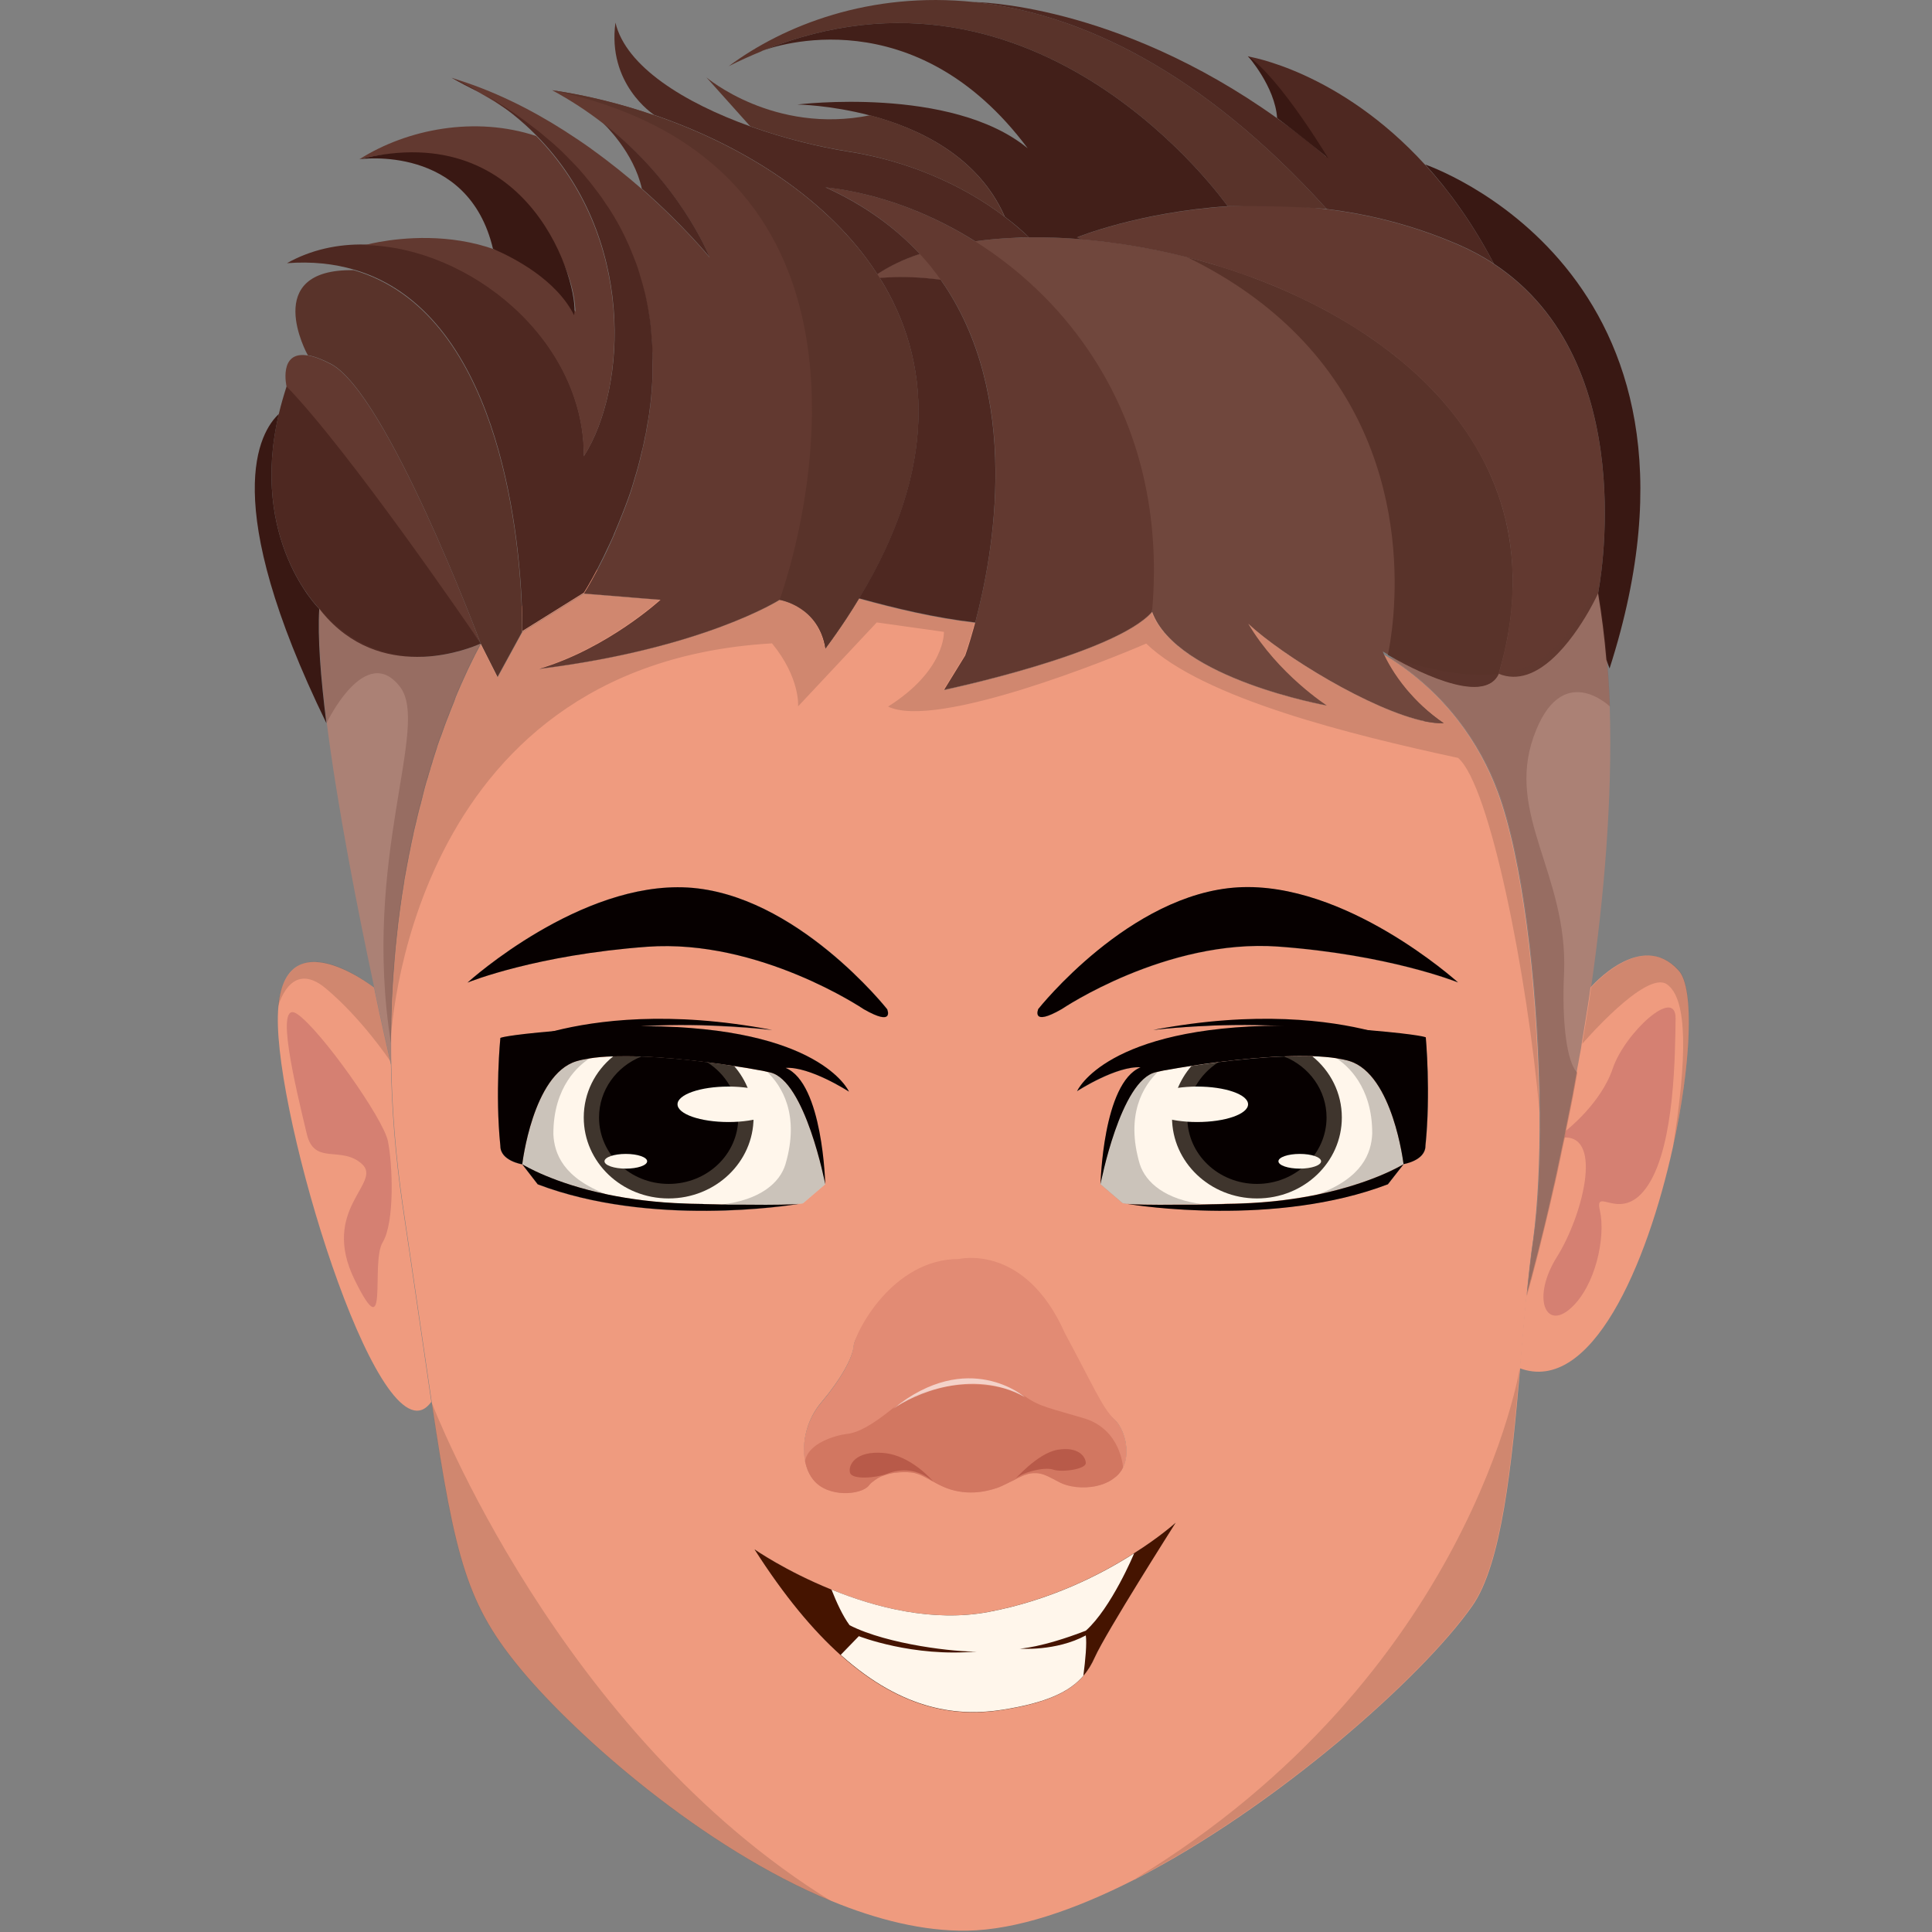 <?xml version="1.0" encoding="utf-8"?>
<!-- Generator: Adobe Illustrator 25.2.1, SVG Export Plug-In . SVG Version: 6.00 Build 0)  -->
<svg version="1.1" id="Слой_1" xmlns="http://www.w3.org/2000/svg" xmlns:xlink="http://www.w3.org/1999/xlink" x="0px" y="0px"
	 viewBox="0 0 1024 1024" style="enable-background:new 0 0 1024 1024;" xml:space="preserve">
<rect x="0" y="0" width="1024" height="1024" fill="#808080" stroke="none"/>
<style type="text/css">
	.st0{fill:#EF9B7F;}
	.st1{fill:#FFF6EB;}
	.st2{fill:#3F352D;}
	.st3{fill:#060000;}
	.st4{opacity:0.21;fill:#060000;}
	.st5{fill:#E28B74;}
	.st6{opacity:0.72;fill:#CC705B;}
	.st7{opacity:0.72;fill:#AF5040;}
	.st8{opacity:0.61;fill:#FFFFFF;}
	.st9{fill:#AB8175;}
	.st10{fill:#D58072;}
	.st11{fill:#70473D;}
	.st12{fill:#623930;}
	.st13{fill:#59332A;}
	.st14{fill:#4E2821;}
	.st15{fill:#421F19;}
	.st16{fill:#391813;}
	.st17{fill:#451400;}
	.st18{opacity:0.27;fill:#623930;}
	.st19{opacity:0.24;fill:#70473D;}
</style>
<g>
	<path class="st0" d="M816,589.6c0-3.8-0.1-7.7-0.2-11.6c-1.3-57.8-9-123.5-22.1-158.5c-9.4-25.3-27.8-52.4-58.3-71.4
		c-0.7-0.4-1.4-0.8-2-1.2c0.7,1.5,2,4.1,4,7.4c2,3.3,4.7,7.2,8.2,11.4c4.9,5.8,11.3,12.1,19.5,17.7c-2.9,0.1-6.3-0.3-9.9-1
		c-28.6-5.9-75.7-34.9-93.7-51.7c15.8,26.7,41.6,43.3,41.6,43.3s-79.4-14.2-92.5-49.5h0c-19.6,22.2-110.2,41.3-110.2,41.3l11.2-18.2
		c0,0,1.9-5.2,4.4-14.2c0.3-1,0.6-2.1,0.9-3.3c-21.5-2.5-41.9-7.4-61.6-12.8c-2.1,3.5-4.3,7-6.6,10.5c-3.5,5.3-7.2,10.6-11.2,16
		c-3.6-22.6-24.3-25.8-24.3-25.8s-40.4,25.8-127.4,36.6c36.2-10.8,64.3-36.6,64.3-36.6l-13.5-1.1l-27.1-2.2l-32.7,20.4l-13,23.8
		l-8.9-17.6c0,0,0,0,0,0c-0.7,1.3-1.5,2.9-2.5,4.7c-0.4,0.8-0.9,1.7-1.3,2.6c0,0.1-0.1,0.2-0.1,0.2c-0.3,0.5-0.5,1-0.8,1.6
		c-0.7,1.4-1.4,2.9-2.2,4.5c-1.2,2.6-2.5,5.5-3.9,8.6c-0.6,1.4-1.2,2.9-1.9,4.4c0,0,0,0,0,0.1c-0.4,0.9-0.8,1.8-1.1,2.8
		c0,0.1-0.1,0.2-0.1,0.3c-0.1,0.4-0.3,0.7-0.4,1.1c-0.5,1.2-1,2.4-1.5,3.7c-0.4,0.9-0.7,1.9-1.1,2.9c-0.2,0.5-0.4,1-0.6,1.5
		c-0.2,0.5-0.4,1-0.6,1.5c-0.6,1.5-1.1,3-1.7,4.6c-0.4,1.2-0.9,2.5-1.3,3.7c-0.1,0.2-0.2,0.5-0.3,0.7c-0.1,0.3-0.2,0.5-0.3,0.8
		c-0.2,0.5-0.3,1-0.5,1.4c-0.5,1.3-0.9,2.6-1.3,4c-0.5,1.4-0.9,2.8-1.4,4.3c-0.2,0.6-0.4,1.3-0.6,1.9c-0.1,0.3-0.2,0.5-0.2,0.8
		c-0.3,0.8-0.5,1.6-0.8,2.5c-0.1,0.3-0.2,0.5-0.2,0.8c-0.3,1-0.6,1.9-0.9,2.9c-0.4,1.4-0.8,2.9-1.3,4.3l-0.7,2.5
		c-0.2,0.8-0.4,1.5-0.6,2.3c-0.2,0.8-0.4,1.6-0.6,2.4c-0.1,0.3-0.2,0.6-0.2,0.9c-0.3,1-0.5,2-0.8,3.1c-0.1,0.5-0.2,0.9-0.4,1.4
		c-0.4,1.7-0.9,3.4-1.3,5.2c-0.3,1.1-0.5,2.3-0.8,3.4c-0.3,1.2-0.6,2.5-0.9,3.7c-0.3,1.1-0.5,2.2-0.7,3.3c-0.3,1.2-0.5,2.4-0.8,3.6
		c-0.4,2-0.8,4-1.2,6c-0.2,0.9-0.4,1.8-0.5,2.6c-0.2,1.2-0.5,2.4-0.7,3.6c-0.4,2.3-0.9,4.7-1.3,7.1c-0.1,0.5-0.2,0.9-0.2,1.4
		c-0.4,2.5-0.8,5-1.2,7.5c-0.7,4.8-1.4,9.7-2,14.7c-0.3,2.7-0.6,5.4-0.9,8.2c-0.2,1.6-0.3,3.2-0.5,4.8c-0.1,1.2-0.2,2.3-0.3,3.5
		c-0.2,2.1-0.4,4.2-0.5,6.3c-0.1,1.2-0.2,2.3-0.3,3.5c-0.1,0.9-0.1,1.9-0.2,2.8c-0.1,1.6-0.2,3.2-0.3,4.8c-0.3,4.7-0.5,9.4-0.6,14.2
		c-0.1,1.7-0.1,3.5-0.1,5.2c0,1.8-0.1,3.5-0.1,5.3c0,1.8,0,3.5,0,5.3v0c0,0.7,0,1.4,0,2.1c0,3.1,0,6.1,0.1,9.2c0,0,0,0,0,0
		c0.4,23.3,2.3,48.1,6.1,74.2c6.4,43,11.2,76.9,15.3,104.4v0c12.6,84.4,18.9,107.8,48.1,142.7c28.6,34.2,95.3,93.7,163.9,121.9
		c0,0,0,0,0,0c24.1,9.9,48.5,16,71.6,15.7c26.3-0.4,57.3-11,88.9-27.1c0,0,0.1,0,0.1,0c74.7-38.2,152.5-107.3,178.8-144.8
		c15.9-22.3,21.1-75.6,25.5-126.1c1.1-12.9,2.2-25.6,3.3-37.6c0,0,0,0,0,0c1.1-11,2.2-21.5,3.6-30.8C815,639,816.2,615.4,816,589.6z
		 M550.3,534.9c0,0,48.4-61.2,105.9-64.5c56.8-3.2,115.3,49.1,116.6,50.4c-1.1-0.4-36.8-14.7-95.3-19
		c-59.4-4.3-114.7,33.1-114.7,33.1C546.2,544.4,550.3,534.9,550.3,534.9z M570.8,578.5c0.2-0.5,15.5-34.2,107.9-34.7
		c-33.6-2-67.4,2.1-67.4,2.1c54.6-10.5,94-4.9,115,0.4c26.8,2.3,29.3,3.7,29.3,3.7s2.9,29.3,0,57.3c0,7.9-11.6,9.7-11.6,9.7
		c0,0,0,0,0,0c0,0,0,0,0,0c0,0,0,0,0,0c-0.2,0.3-1.4,1.8-8.2,10.6c-59.8,22.8-133.4,11.2-138.1,10.4c0,0-0.1,0-0.1,0c0,0,0,0-0.1,0
		c-1.9-0.2-2.3-0.3-2.3-0.3l-11.8-10.1c0,0,1.2-53.6,21.2-61.9C591.7,565,571.4,578.1,570.8,578.5z M505.7,681.9
		c0,0,34.7-0.3,52.9,30.4c14.7,27.2,25.7,34.2,32,40c5.3,4.8,8.7,16.9,4.7,25.3c0,0,0,0,0,0c0,0,0,0,0,0c-0.8,1.7-1.9,3.2-3.3,4.5
		c-0.9,0.8-1.9,1.5-2.9,2.2c-0.9,0.6-1.9,1.1-2.9,1.5c-0.8,0.4-1.7,0.7-2.6,1c-0.8,0.2-1.5,0.5-2.3,0.6c-7.3,1.6-15,0.5-19.6-1.9
		c-1.3-0.7-2.5-1.3-3.6-1.9c-0.3-0.1-0.5-0.3-0.8-0.4c-0.5-0.3-1.1-0.5-1.6-0.8c-0.5-0.2-1.1-0.5-1.6-0.7c-0.3-0.1-0.5-0.2-0.8-0.3
		c-1.7-0.6-3.4-0.9-5.3-0.8c-0.4,0-0.8,0.1-1.2,0.1c0,0,0,0,0,0c-0.4,0.1-0.8,0.1-1.3,0.2h0c-0.4,0.1-0.9,0.2-1.3,0.4
		c-0.2,0.1-0.5,0.1-0.7,0.2c-0.4,0.1-0.8,0.3-1.3,0.5c-0.6,0.3-1.3,0.6-2,0.9c-0.4,0.2-0.8,0.4-1.2,0.6c-0.6,0.3-1.1,0.6-1.7,0.9
		c-1.5,0.7-3,1.5-4.7,2.3c-0.6,0.3-1.1,0.5-1.7,0.8c-0.3,0.1-0.6,0.2-0.9,0.4c-0.9,0.4-1.9,0.7-2.9,1c-4.2,1.3-9,2.2-14.6,1.9
		c-12.7-0.7-18.7-7.2-25.9-9.7c-0.5-0.2-1.1-0.3-1.6-0.5c-0.8-0.2-1.7-0.3-2.5-0.4c-0.4,0-0.8,0-1.3-0.1c-0.4,0-0.9,0-1.3,0
		c-0.5,0-1,0-1.5,0c-0.9,0-1.8,0.1-2.7,0.2c-0.3,0-0.6,0.1-1,0.1c-0.1,0-0.1,0-0.2,0c-0.3,0-0.6,0.1-0.8,0.1c-0.5,0.1-1,0.2-1.5,0.3
		c-0.3,0.1-0.6,0.1-1,0.2c-0.5,0.1-0.9,0.3-1.4,0.4c-0.3,0.1-0.6,0.2-0.9,0.3c-0.6,0.2-1.1,0.4-1.7,0.6c-0.3,0.1-0.5,0.2-0.8,0.4
		c-0.6,0.3-1.3,0.6-1.8,1c-0.3,0.2-0.6,0.4-0.9,0.6c0,0-0.1,0-0.1,0.1c-0.3,0.2-0.6,0.4-0.8,0.6c-0.4,0.3-0.7,0.5-1,0.8
		c-0.3,0.2-0.5,0.5-0.7,0.7c-0.3,0.3-0.5,0.5-0.7,0.8c-3.9,4.8-21.4,6.6-29.3-3.1c-1.6-2-2.9-4.4-3.7-7.1c-0.3-0.9-0.5-1.8-0.7-2.7
		c0,0,0,0,0-0.1c-1.9-9.8,1-22.1,8.5-30.9c10.3-12.2,16.9-23.9,17.3-30.3C453,707.1,470.1,681.8,505.7,681.9z M449.8,578.5
		c-0.6-0.4-20.9-13.4-33.6-12.6c19.9,8.3,21.2,61.9,21.2,61.9l-11.8,10.1c0,0-0.4,0.1-2.3,0.3c0,0,0,0-0.1,0c0,0-0.1,0-0.1,0
		c-4.7,0.8-78.2,12.4-138.1-10.4c-6.8-8.8-8-10.3-8.2-10.6c0,0,0,0,0,0c0,0,0,0,0,0c0,0,0,0,0,0c0,0-11.6-1.8-11.6-9.7
		c-2.9-28.1,0-57.3,0-57.3s2.5-1.4,29.3-3.7c21-5.3,60.3-10.8,114.9-0.4c-2.5-0.3-34.9-4-67.3-2.1
		C434.3,544.3,449.6,577.9,449.8,578.5z M364.5,470.4c57.5,3.3,105.8,64.5,105.8,64.5s4.1,9.6-12.5,0c0,0-55.3-37.4-114.7-33.1
		c-58.5,4.3-94.2,18.5-95.3,19C249.2,519.5,307.7,467.1,364.5,470.4z M580.3,878.5c-1.6,3.6-3.5,6.8-6.1,9.8
		c-7.2,8.4-19.3,14.3-42.9,18c-22.4,3.5-51.9,1.3-85.7-29.1c-14.5-13-29.7-31.1-45.6-56c0,0,16.5,11.5,40.7,21.3
		c23.3,9.5,53.7,17.4,83.1,11.9c33.1-6.2,60-20,77.3-31.1c13.6-8.7,21.5-15.7,22-16.2C622,808.8,586.3,865,580.3,878.5z"/>
	<path class="st0" d="M220.5,435.6c0.7-2.9,1.4-5.8,2.1-8.6c-0.4,1.7-0.9,3.4-1.3,5.2C221.1,433.4,220.8,434.5,220.5,435.6z"/>
	<path class="st0" d="M232.7,393c0.2-0.7,0.5-1.5,0.8-2.2c-0.1,0.3-0.2,0.5-0.3,0.8C233.1,392,232.9,392.5,232.7,393z"/>
	<path class="st0" d="M252.4,345.8c-0.4,0.8-0.9,1.7-1.3,2.6C251.5,347.5,251.9,346.6,252.4,345.8z"/>
	<path class="st0" d="M276.5,321.2c2.1-1.4,4.1-2.7,6.1-4c11.5-7,22.8-11.9,33.9-15.2c33.7-9.8,66.2-4.2,100.1,4.6
		c10.2,2.6,20.4,5.5,30.9,8.5c2.5,0.7,5.1,1.4,7.7,2.1c-2.1,3.5-4.3,7-6.6,10.5c-3.5,5.3-7.2,10.6-11.2,16
		c-3.6-22.6-24.3-25.8-24.3-25.8s-40.4,25.8-127.4,36.6c36.2-10.8,64.3-36.6,64.3-36.6l-13.5-1.1l-27.1-2.2l-32.7,20.4
		C276.7,334.9,276.8,329.8,276.5,321.2z"/>
	<path class="st0" d="M426.7,774.9C426.7,774.9,426.7,774.9,426.7,774.9c-1.9-9.9,1-22.2,8.5-31c10.3-12.2,16.9-23.9,17.3-30.3
		c0.5-6.4,17.6-31.7,53.2-31.6c0,0,34.7-0.3,52.9,30.4c14.7,27.2,25.7,34.2,32,40c5.3,4.8,8.7,16.9,4.7,25.3c0,0,0,0,0,0
		c0,0,0,0,0,0c-0.8,1.7-1.9,3.2-3.3,4.5c-0.9,0.8-1.9,1.5-2.9,2.2c-0.9,0.6-1.9,1.1-2.9,1.5c-0.8,0.4-1.7,0.7-2.6,1
		c-0.8,0.2-1.5,0.4-2.3,0.6c-0.9,0.2-1.8,0.4-2.7,0.5c-6.4,0.8-12.9-0.3-16.8-2.4c-1.3-0.7-2.5-1.3-3.6-1.9
		c-0.3-0.1-0.5-0.3-0.8-0.4c-0.5-0.3-1.1-0.5-1.6-0.8c-0.5-0.2-1.1-0.5-1.6-0.7c-0.3-0.1-0.5-0.2-0.8-0.3c-1.7-0.6-3.4-0.9-5.3-0.8
		c-0.4,0-0.8,0.1-1.2,0.1c0,0,0,0,0,0c-0.4,0.1-0.8,0.1-1.3,0.2h0c-0.4,0.1-0.9,0.2-1.3,0.4c-0.2,0.1-0.5,0.1-0.7,0.2
		c-0.4,0.1-0.8,0.3-1.3,0.5c-0.6,0.3-1.3,0.6-2,0.9c-0.4,0.2-0.8,0.4-1.2,0.6c-0.6,0.3-1.1,0.6-1.7,0.9c-1.5,0.7-3,1.5-4.7,2.3
		c-0.6,0.3-1.1,0.5-1.7,0.8c-0.3,0.1-0.6,0.2-0.9,0.4c-0.9,0.4-1.9,0.7-2.9,1c-4.2,1.3-9,2.2-14.6,1.9c-12.7-0.7-18.7-7.2-25.9-9.7
		c-0.5-0.2-1.1-0.3-1.6-0.5c-0.8-0.2-1.7-0.3-2.5-0.4c-0.4,0-0.8,0-1.3-0.1c-0.4,0-0.9,0-1.3,0c-0.5,0-1,0-1.5,0
		c-0.9,0-1.8,0.1-2.7,0.2c-0.3,0-0.6,0.1-1,0.1c-0.1,0-0.1,0-0.2,0c-0.3,0-0.6,0.1-0.8,0.1c-0.5,0.1-1,0.2-1.5,0.3
		c-0.3,0.1-0.6,0.1-1,0.2c-0.5,0.1-0.9,0.3-1.4,0.4c-0.3,0.1-0.6,0.2-0.9,0.3c-0.6,0.2-1.1,0.4-1.7,0.6c-0.3,0.1-0.5,0.2-0.8,0.4
		c-0.6,0.3-1.3,0.6-1.8,1c-0.3,0.2-0.6,0.4-0.9,0.6c0,0-0.1,0-0.1,0.1c-0.3,0.2-0.6,0.4-0.8,0.6c-0.4,0.3-0.7,0.5-1,0.8
		c-0.3,0.2-0.5,0.5-0.7,0.7c-0.3,0.3-0.5,0.5-0.7,0.8c-3.9,4.8-21.4,6.6-29.3-3.1c-1.6-2-2.9-4.4-3.7-7.1
		C427.1,776.8,426.9,775.9,426.7,774.9z"/>
	<path class="st0" d="M423.1,638.1c-4.7,0.8-78.2,12.4-138.1-10.4c-6.8-8.8-8-10.3-8.2-10.6c0,0,0,0,0,0c0,0,0,0,0,0c0,0,0,0,0,0
		c0,0-11.6-1.8-11.6-9.7c-2.9-28.1,0-57.3,0-57.3s2.5-1.4,29.3-3.7c21.1-5.3,60.4-10.8,115-0.4c-1.7-0.2-34.6-4-67.3-2.1
		c92.4,0.5,107.6,34.1,107.9,34.7c-0.6-0.4-20.9-13.4-33.6-12.6c19.9,8.3,21.2,61.9,21.2,61.9l-11.8,10.1c0,0-0.4,0.1-2.3,0.3
		C423.3,638.1,423.2,638.1,423.1,638.1C423.2,638.1,423.1,638.1,423.1,638.1z"/>
	<path class="st0" d="M343.1,501.8c-58.5,4.3-94.2,18.5-95.3,19c1.4-1.3,59.8-53.6,116.6-50.4c57.5,3.3,105.8,64.5,105.8,64.5
		s4.1,9.6-12.5,0C457.8,534.9,402.5,497.5,343.1,501.8z"/>
	<path class="st0" d="M500.4,365.6l11.2-18.2c0,0,1.9-5.2,4.4-14.2c0.3-1,0.6-2.1,0.9-3.3c0.7,0.1,1.5,0.2,2.2,0.3
		c20.3,2.1,41.5,2,64.1-2c9.5-1.7,18.6-3,27.4-3.8C591,346.6,500.4,365.6,500.4,365.6z"/>
	<path class="st0" d="M601.2,823.3c13.6-8.7,21.5-15.7,22-16.2c-1.1,1.8-36.8,57.9-42.9,71.4c-1.6,3.6-3.5,6.8-6.1,9.8
		c-7.2,8.4-19.3,14.3-42.9,18c-22.4,3.5-51.9,1.3-85.7-29.1c-14.5-13-29.7-31.1-45.6-56c0,0,16.5,11.5,40.7,21.3
		c23.3,9.5,53.7,17.4,83.1,11.9C556.9,848.2,583.8,834.4,601.2,823.3z"/>
	<path class="st0" d="M562.8,534.9c-16.6,9.6-12.5,0-12.5,0s48.4-61.2,105.9-64.5c56.8-3.2,115.3,49.1,116.6,50.4
		c-1.1-0.4-36.8-14.7-95.3-19C618.2,497.5,562.8,534.9,562.8,534.9z"/>
	<path class="st0" d="M610.6,324.3c53.6-5.3,93.6,5,122.7,22.5c0.7,1.5,2,4.1,4,7.4c2,3.3,4.7,7.2,8.2,11.4
		c4.9,5.8,11.3,12.1,19.5,17.7c-2.9,0.1-6.3-0.3-9.9-1c-28.6-5.9-75.7-34.9-93.7-51.7c15.8,26.7,41.6,43.3,41.6,43.3
		S623.7,359.6,610.6,324.3z"/>
	<path class="st0" d="M755.5,550c0,0,2.9,29.3,0,57.3c0,7.9-11.6,9.7-11.6,9.7c0,0,0,0,0,0c0,0,0,0,0,0c0,0,0,0,0,0
		c-0.2,0.3-1.4,1.8-8.2,10.6c-59.8,22.8-133.4,11.2-138.1,10.4c0,0-0.1,0-0.1,0c0,0,0,0-0.1,0c-1.9-0.2-2.3-0.3-2.3-0.3l-11.8-10.1
		c0,0,1.2-53.6,21.2-61.9c-12.7-0.8-33,12.2-33.6,12.6c0.2-0.5,15.5-34.2,107.9-34.7c-33.6-2-67.4,2.1-67.4,2.1
		c54.6-10.5,94-4.9,115,0.4C753.1,548.6,755.5,550,755.5,550z"/>
	<g>
		<g>
			<path class="st1" d="M743.9,617C743.9,617,743.9,617,743.9,617C743.9,617,743.9,617,743.9,617c-0.9,0.6-16.4,10-45.3,16
				c-11.6,2.4-25.4,4.3-41.3,4.8c-0.9,0-1.8,0.1-2.7,0.1c-1.8,0-3.5,0.1-5.1,0.1c-0.8,0-1.5,0-2.2,0.1c-1.6,0-3.1,0.1-4.6,0.1
				c-0.1,0-0.2,0-0.3,0c-1.4,0-2.7,0.1-4,0.1c-0.1,0-0.3,0-0.4,0h0c-1.2,0-2.5,0-3.6,0.1c-0.4,0-0.9,0-1.3,0c-0.9,0-1.7,0-2.5,0
				c-0.7,0-1.3,0-2,0c-0.9,0-1.8,0-2.7,0c-17.3,0.2-25-0.1-28.4-0.4c0,0-0.1,0-0.1,0c0,0,0,0-0.1,0c-1.9-0.2-2.3-0.3-2.3-0.3
				l-11.8-10.1c0,0,10.6-55.2,29.3-59.3c0.3-0.1,0.6-0.1,0.8-0.2c0.2,0,0.4-0.1,0.6-0.1c0.4-0.1,0.8-0.2,1.3-0.3
				c0.4-0.1,0.9-0.2,1.4-0.3c0.6-0.1,1.2-0.2,1.8-0.3c3.7-0.7,8.2-1.5,13.2-2.2c4.4-0.7,9.3-1.4,14.3-2c11.2-1.4,23.5-2.6,34.9-3
				c5.2-0.2,10.2-0.2,14.9-0.1c0,0,0,0,0,0c4.6,0.1,8.9,0.5,12.6,1.1c2.6,0.4,4.9,0.9,6.9,1.5C738.3,569.6,743.9,617,743.9,617z"/>
			<path class="st2" d="M711.2,592.3c0,23.7-20.1,42.9-45,42.9c-24.8,0-45-19.2-45-42.9c0-10.4,3.9-19.9,10.3-27.3
				c4.4-0.7,9.3-1.4,14.3-2c11.2-1.4,23.5-2.6,34.9-3c5.2-0.2,10.2-0.2,14.9-0.1c0,0,0,0,0,0C705.2,567.7,711.2,579.3,711.2,592.3z"
				/>
			<path class="st3" d="M703.1,592.3c0,19.4-16.5,35.2-36.9,35.2c-20.4,0-36.9-15.7-36.9-35.2c0-12.2,6.6-23,16.5-29.3
				c11.2-1.4,23.5-2.6,34.9-3C693.9,565.3,703.1,577.8,703.1,592.3z"/>
			<path class="st3" d="M755.5,607.3c0,7.9-11.6,9.7-11.6,9.7s-5.6-47.5-28.6-54.6c-2-0.6-4.4-1.1-6.9-1.5c-3.8-0.6-8-0.9-12.6-1.1
				c0,0,0,0,0,0c-4.7-0.1-9.7-0.1-14.9,0.1c-11.4,0.4-23.7,1.6-34.9,3c-5,0.6-9.9,1.3-14.3,2c-5,0.8-9.5,1.5-13.2,2.2
				c-0.6,0.1-1.2,0.2-1.8,0.3c-0.5,0.1-0.9,0.2-1.4,0.3c-0.4,0.1-0.9,0.2-1.3,0.3c-0.2,0-0.4,0.1-0.6,0.1c-0.3,0.1-0.6,0.1-0.8,0.2
				c-18.7,4.1-29.3,59.3-29.3,59.3s1.2-53.6,21.2-61.9c-12.7-0.8-33,12.2-33.6,12.6c0.2-0.5,15.5-34.2,107.9-34.7h0.1
				c5.5,0,11.3,0,17.4,0.3c12.5,0.8,22.3,1.5,30.1,2.2c26.8,2.3,29.3,3.7,29.3,3.7S758.4,579.2,755.5,607.3z"/>
			<path class="st3" d="M743.9,552c0,0-2.5,0-20.4,0c-12.3-4.9-28.6-7.2-44.8-8.2h-0.1c-33.6-2-67.4,2.1-67.4,2.1
				c54.6-10.5,94-4.9,115,0.4C737.9,549.2,743.9,552,743.9,552z"/>
			<path class="st3" d="M743.9,617.1C743.9,617.1,743.9,617.1,743.9,617.1c-0.2,0.3-1.5,1.9-8.3,10.6
				c-59.8,22.8-133.4,11.2-138.1,10.4c3.4,0.3,11.1,0.6,28.4,0.4c0.9,0,1.8,0,2.7,0c0.6,0,1.3,0,2,0c0.8,0,1.6,0,2.5,0
				c0.4,0,0.9,0,1.3,0c1.2,0,2.4,0,3.6-0.1h0c0.1,0,0.3,0,0.4,0c1.3,0,2.6-0.1,4-0.1c0.1,0,0.2,0,0.3,0c1.5,0,3-0.1,4.6-0.1
				c0.7,0,1.5,0,2.2-0.1c1.7,0,3.4-0.1,5.1-0.1c0.9,0,1.8-0.1,2.7-0.1c15.9-0.5,29.7-2.4,41.3-4.8C727.6,627,743,617.6,743.9,617.1z
				"/>
			<path class="st4" d="M743.9,617C743.9,617,743.9,617,743.9,617C743.9,617,743.9,617,743.9,617C743.9,617.1,743.9,617.1,743.9,617
				c-6.8,8-33.3,16-59.4,20.2c5.3-1.2,10-2.6,14.1-4.2c23.6-8.8,28.2-21.9,28.7-32c0.2-25.3-13.7-36.7-19-40.1c-1.2-0.8-2-1.2-2-1.2
				l10.6-5.4l25.7,21.3C742.7,575.7,750.1,609.1,743.9,617z"/>
			<path class="st4" d="M637.9,638.3c-1.2,0-2.5,0-3.6,0.1c-0.4,0-0.9,0-1.3,0c-0.9,0-1.7,0-2.5,0c-0.7,0-1.3,0-2,0
				c-0.9,0-1.8,0-2.7,0c-17.3,0.2-25-0.1-28.4-0.4c0,0-0.1,0-0.1,0c0,0,0,0-0.1,0c-1.9-0.2-2.3-0.3-2.3-0.3l-11.8-10.1
				c0,0,10.6-55.2,29.3-59.3c0.3-0.1,0.6-0.1,0.8-0.2c0.2,0,0.4-0.1,0.6-0.1c-7.6,7.3-17.5,22.5-9.7,49
				C607.3,626.9,617.8,635.9,637.9,638.3z"/>
			<ellipse class="st1" cx="634.5" cy="585.3" rx="27" ry="9.4"/>
			<ellipse class="st1" cx="688.9" cy="615.5" rx="11.3" ry="3.9"/>
		</g>
		<path class="st3" d="M772.8,520.7c-1.1-0.4-36.8-14.7-95.3-19c-59.4-4.3-114.7,33.1-114.7,33.1c-16.6,9.6-12.5,0-12.5,0
			s48.4-61.2,105.9-64.5C713,467.1,771.4,519.5,772.8,520.7z"/>
	</g>
	<g>
		<g>
			<path class="st1" d="M437.4,627.7l-11.8,10.1c0,0-0.4,0.1-2.3,0.3c0,0,0,0-0.1,0c0,0-0.1,0-0.1,0c-3.4,0.3-11.1,0.6-28.4,0.4
				c-0.9,0-1.8,0-2.7,0c-0.6,0-1.3,0-2,0c-0.8,0-1.6,0-2.5,0c-0.4,0-0.9,0-1.3,0c-1.2,0-2.4,0-3.6-0.1h0c-0.1,0-0.3,0-0.4,0
				c-1.3,0-2.6-0.1-4-0.1c-0.1,0-0.2,0-0.3,0c-1.5,0-3-0.1-4.6-0.1c-0.7,0-1.5,0-2.2-0.1c-1.7,0-3.4-0.1-5.1-0.1
				c-0.9,0-1.8-0.1-2.7-0.1c-15.9-0.5-29.7-2.4-41.3-4.8c-28.9-6-44.4-15.4-45.2-16c0,0,0,0,0,0c0,0,0,0,0,0c0,0,5.6-47.5,28.6-54.6
				c2-0.6,4.4-1.1,6.9-1.5c3.8-0.6,8-0.9,12.6-1.1c0,0,0,0,0,0c4.7-0.1,9.7-0.1,14.9,0.1c11.4,0.4,23.7,1.6,34.9,3
				c5,0.6,9.9,1.3,14.3,2c5,0.8,9.5,1.5,13.2,2.2c0.6,0.1,1.2,0.2,1.8,0.3c0.5,0.1,0.9,0.2,1.4,0.3c0.4,0.1,0.9,0.2,1.3,0.3
				c0.2,0,0.4,0.1,0.6,0.1c0.3,0.1,0.6,0.1,0.8,0.2C426.8,572.5,437.4,627.7,437.4,627.7z"/>
			<path class="st2" d="M309.4,592.3c0,23.7,20.1,42.9,45,42.9c24.8,0,45-19.2,45-42.9c0-10.4-3.9-19.9-10.3-27.3
				c-4.4-0.7-9.3-1.4-14.3-2c-11.2-1.4-23.5-2.6-34.9-3c-5.2-0.2-10.2-0.2-14.9-0.1c0,0,0,0,0,0
				C315.4,567.7,309.4,579.3,309.4,592.3z"/>
			<path class="st3" d="M317.5,592.3c0,19.4,16.5,35.2,36.9,35.2c20.4,0,36.9-15.7,36.9-35.2c0-12.2-6.6-23-16.5-29.3
				c-11.2-1.4-23.5-2.6-34.9-3C326.7,565.3,317.5,577.8,317.5,592.3z"/>
			<path class="st3" d="M437.4,627.7c0,0-10.6-55.2-29.3-59.3c-0.3-0.1-0.6-0.1-0.8-0.2c-0.2,0-0.4-0.1-0.6-0.1
				c-0.4-0.1-0.8-0.2-1.3-0.3c-0.4-0.1-0.9-0.2-1.4-0.3c-0.6-0.1-1.2-0.2-1.8-0.3c-3.7-0.7-8.2-1.5-13.2-2.2
				c-4.4-0.7-9.3-1.4-14.3-2c-11.2-1.4-23.5-2.6-34.9-3c-5.2-0.2-10.2-0.2-14.9-0.1c0,0,0,0,0,0c-4.6,0.1-8.9,0.5-12.6,1.1
				c-2.6,0.4-4.9,0.9-6.9,1.5c-23.1,7.1-28.6,54.6-28.6,54.6s-11.6-1.8-11.6-9.7c-2.9-28.1,0-57.3,0-57.3s2.5-1.4,29.3-3.7
				c7.8-0.7,17.6-1.4,30.1-2.2c6.1-0.2,11.9-0.3,17.4-0.3h0.1c92.4,0.5,107.6,34.1,107.9,34.7c-0.6-0.4-20.9-13.4-33.6-12.6
				C436.2,574.1,437.4,627.7,437.4,627.7z"/>
			<path class="st3" d="M409.3,545.9c-1.7-0.2-34.6-4-67.3-2.1h-0.1c-16.3,0.9-32.5,3.3-44.8,8.2c-17.9,0-20.4,0-20.4,0
				s6-2.8,17.6-5.7C315.4,541,354.7,535.4,409.3,545.9z"/>
			<path class="st3" d="M423.1,638.1c-4.7,0.8-78.2,12.4-138.1-10.4c-6.8-8.8-8-10.3-8.2-10.6c0,0,0,0,0,0c0.9,0.5,16.3,10,45.2,16
				c11.6,2.4,25.4,4.3,41.3,4.8c0.9,0,1.8,0.1,2.7,0.1c1.8,0,3.5,0.1,5.1,0.1c0.8,0,1.5,0,2.2,0.1c1.6,0,3.1,0.1,4.6,0.1
				c0.1,0,0.2,0,0.3,0c1.4,0,2.7,0.1,4,0.1c0.1,0,0.3,0,0.4,0h0c1.2,0,2.5,0,3.6,0.1c0.4,0,0.9,0,1.3,0c0.9,0,1.7,0,2.5,0
				c0.7,0,1.3,0,2,0c0.9,0,1.8,0,2.7,0C412,638.7,419.7,638.4,423.1,638.1z"/>
			<path class="st4" d="M336.1,637.2c-26.1-4.1-52.6-12.2-59.3-20.1c0,0,0,0,0,0c0,0,0,0,0,0c0,0,0,0,0,0c-6.2-8,1.2-41.3,1.2-41.3
				l25.7-21.3l10.6,5.4c0,0-0.8,0.4-2,1.2c-5.3,3.4-19.1,14.7-19,40.1c0.5,10.1,5.1,23.2,28.7,32
				C326.1,634.6,330.8,635.9,336.1,637.2z"/>
			<path class="st4" d="M437.4,627.7l-11.8,10.1c0,0-0.4,0.1-2.3,0.3c0,0,0,0-0.1,0c0,0-0.1,0-0.1,0c-3.4,0.3-11.1,0.6-28.4,0.4
				c-0.9,0-1.8,0-2.7,0c-0.6,0-1.3,0-2,0c-0.8,0-1.6,0-2.5,0c-0.4,0-0.9,0-1.3,0c-1.2,0-2.4,0-3.6-0.1c20.2-2.4,30.7-11.4,33.7-21.3
				c7.8-26.5-2.1-41.7-9.7-49c0.2,0,0.4,0.1,0.6,0.1c0.3,0.1,0.6,0.1,0.8,0.2C426.8,572.5,437.4,627.7,437.4,627.7z"/>
			<ellipse class="st1" cx="386.1" cy="585.3" rx="27" ry="9.4"/>
			<ellipse class="st1" cx="331.7" cy="615.5" rx="11.3" ry="3.9"/>
		</g>
		<path class="st3" d="M457.8,534.9c0,0-55.3-37.4-114.7-33.1c-58.5,4.3-94.2,18.5-95.3,19c1.4-1.3,59.8-53.6,116.6-50.4
			c57.5,3.3,105.8,64.5,105.8,64.5S474.4,544.4,457.8,534.9z"/>
	</g>
	<g>
		<path class="st5" d="M595.2,777.8C595.2,777.8,595.2,777.8,595.2,777.8C595.2,777.8,595.2,777.8,595.2,777.8
			c-0.8,1.8-1.9,3.2-3.3,4.5c-0.9,0.8-1.9,1.5-2.9,2.2c-0.9,0.6-1.9,1.1-2.9,1.5c-0.8,0.4-1.7,0.7-2.6,1c-0.8,0.2-1.5,0.4-2.3,0.6
			c-0.9,0.2-1.8,0.4-2.7,0.5c-6.4,0.8-12.9-0.3-16.8-2.4c-1.3-0.7-2.5-1.3-3.6-1.9c-0.3-0.1-0.5-0.3-0.8-0.4
			c-0.5-0.3-1.1-0.5-1.6-0.8c-0.5-0.2-1.1-0.5-1.6-0.7c-0.3-0.1-0.5-0.2-0.8-0.3c-1.7-0.6-3.4-0.9-5.3-0.8c-0.4,0-0.8,0-1.2,0.1
			c0,0,0,0,0,0c-0.4,0.1-0.8,0.1-1.3,0.2h0c-0.4,0.1-0.9,0.2-1.3,0.4c-0.2,0.1-0.5,0.1-0.7,0.2c-0.4,0.1-0.8,0.3-1.3,0.5
			c-0.6,0.3-1.3,0.6-2,0.9c-0.4,0.2-0.8,0.4-1.2,0.6c-0.6,0.3-1.1,0.6-1.7,0.9c-1.5,0.7-3,1.5-4.7,2.3c-0.6,0.3-1.1,0.5-1.7,0.8
			c-0.3,0.1-0.6,0.2-0.9,0.4c-0.9,0.4-1.9,0.7-2.9,1c-4.2,1.3-9,2.2-14.6,1.9c-12.7-0.7-18.7-7.2-25.9-9.7c-0.5-0.2-1.1-0.3-1.6-0.5
			c-0.8-0.2-1.7-0.3-2.5-0.4c-0.4,0-0.8,0-1.3-0.1c-0.4,0-0.9,0-1.3,0c-0.5,0-1,0-1.5,0c-0.9,0-1.8,0.1-2.7,0.2
			c-0.3,0-0.6,0.1-1,0.1c-0.1,0-0.1,0-0.2,0c-0.3,0-0.6,0.1-0.8,0.1c-0.5,0.1-1,0.2-1.5,0.3c-0.3,0.1-0.6,0.1-1,0.2
			c-0.5,0.1-0.9,0.3-1.4,0.4c-0.3,0.1-0.6,0.2-0.9,0.3c-0.6,0.2-1.1,0.4-1.7,0.6c-0.3,0.1-0.5,0.2-0.8,0.4c-0.6,0.3-1.3,0.6-1.8,1
			c-0.3,0.2-0.6,0.4-0.9,0.6c0,0-0.1,0-0.1,0.1c-0.3,0.2-0.6,0.4-0.8,0.6c-0.4,0.3-0.7,0.5-1,0.8c-0.3,0.2-0.5,0.5-0.7,0.7
			c-0.3,0.3-0.5,0.5-0.7,0.8c-3.9,4.8-21.4,6.6-29.3-3.1c-1.6-2-2.9-4.4-3.7-7.1c-0.3-0.9-0.5-1.8-0.7-2.7c0,0,0,0,0-0.1
			c-1.9-9.8,1-22.1,8.5-30.9c10.3-12.2,16.9-23.9,17.3-30.3c0.5-6.4,20.2-46.1,55.8-46c0,0,34.9-8.5,56.1,39.3
			c14.7,27.2,19.9,39.7,26.1,45.5C595.8,757.3,599.2,769.3,595.2,777.8z"/>
		<path class="st6" d="M595.2,777.8C595.2,777.8,595.2,777.8,595.2,777.8C595.2,777.8,595.2,777.8,595.2,777.8
			c-0.8,1.8-1.9,3.2-3.3,4.5c-0.9,0.8-1.9,1.5-2.9,2.2c-0.9,0.6-1.9,1.1-2.9,1.5c-0.8,0.4-1.7,0.7-2.6,1c-0.8,0.2-1.5,0.4-2.3,0.6
			c-7.3,1.6-15,0.5-19.6-1.9c-1.3-0.7-2.4-1.3-3.6-1.9c-0.3-0.1-0.5-0.3-0.8-0.4c-0.5-0.3-1.1-0.5-1.6-0.8c-0.5-0.2-1.1-0.5-1.6-0.7
			c-0.3-0.1-0.5-0.2-0.8-0.3c-1.7-0.6-3.4-0.9-5.3-0.8c-0.4,0-0.8,0.1-1.2,0.1c0,0,0,0,0,0c-0.4,0.1-0.8,0.1-1.3,0.2h0
			c-0.4,0.1-0.9,0.2-1.3,0.4c-0.2,0.1-0.5,0.1-0.7,0.2c-0.4,0.1-0.8,0.3-1.3,0.5c-0.6,0.3-1.3,0.6-2,0.9c-0.4,0.2-0.8,0.4-1.2,0.6
			c-0.6,0.3-1.1,0.6-1.7,0.9c-1.5,0.7-3,1.5-4.7,2.3c-0.6,0.3-1.1,0.5-1.7,0.8c-0.3,0.1-0.6,0.2-0.9,0.4c-0.9,0.4-1.9,0.7-2.9,1
			c-4.2,1.3-9,2.2-14.6,1.9c-12.7-0.7-18.7-7.2-25.9-9.7c-0.5-0.2-1.1-0.3-1.6-0.5c-0.8-0.2-1.7-0.3-2.5-0.4c-0.4,0-0.8,0-1.3-0.1
			c-0.4,0-0.9,0-1.3,0c-0.5,0-1,0-1.5,0c-0.9,0-1.8,0.1-2.7,0.2c-0.3,0-0.6,0.1-1,0.1c-0.1,0-0.1,0-0.2,0c-0.3,0-0.6,0.1-0.8,0.1
			c-0.5,0.1-1,0.2-1.5,0.3c-0.2,0-0.4,0.1-0.5,0.1c-0.1,0-0.3,0.1-0.4,0.1c-0.5,0.1-0.9,0.3-1.4,0.4c-0.3,0.1-0.6,0.2-0.9,0.3
			c-0.6,0.2-1.1,0.4-1.7,0.6c-0.3,0.1-0.5,0.2-0.8,0.4c-0.6,0.3-1.3,0.6-1.8,1c-0.3,0.2-0.6,0.4-0.9,0.6c0,0-0.1,0-0.1,0.1
			c-0.3,0.2-0.6,0.4-0.8,0.6c-0.4,0.3-0.7,0.5-1,0.8c-0.3,0.2-0.5,0.5-0.7,0.7c-0.3,0.3-0.5,0.5-0.7,0.8c-3.9,4.8-21.4,6.6-29.3-3.1
			c-1.6-2-2.9-4.4-3.7-7.1c-0.3-0.9-0.5-1.8-0.7-2.7c0,0,0,0,0-0.1c1.5-9.6,16.2-13.8,22.3-14.5c6.1-0.7,13.5-4.9,24.4-13.7
			c0.7-0.5,1.5-1,2.2-1.5c0.3-0.2,0.6-0.3,0.8-0.5c4.7-3,9.6-5.2,14.5-6.8c18.5-6.1,37-3.6,46.8-0.1c2.3,0.8,4.2,1.8,5.4,2.6
			c0,0,0,0,0,0c8.1,5.7,13,6.2,32,11.9C593.6,757.8,595.2,776.6,595.2,777.8z"/>
		<path class="st7" d="M537.5,784.6c0,0,12.3-14.4,23.1-16.2c10.9-1.8,14.8,3.6,14.9,7s-12.9,5.1-17.4,3.5
			C553.5,777.3,540.3,780.6,537.5,784.6z"/>
		<path class="st7" d="M494.5,785.1c0,0-11.3-13.7-26.2-15c-14.9-1.3-18.8,6.4-17.8,10.4c1,4,14,2.8,19.4,0.7
			C475.3,779.1,484.7,777.1,494.5,785.1z"/>
		<path class="st8" d="M543.2,740.5c0,0-30-26.1-69.8,6.2C483.7,739.4,514.9,724.7,543.2,740.5z"/>
	</g>
	<path class="st9" d="M843.3,523.4c-0.6,3.9-1.1,7.8-1.7,11.6c-0.2,1.4-0.4,2.8-0.7,4.3c-0.7,4.7-1.5,9.4-2.3,14
		c-0.2,1.5-0.5,2.9-0.7,4.4c-0.3,1.8-0.6,3.7-1,5.5c-0.3,1.8-0.6,3.6-1,5.4c-0.3,1.5-0.5,3-0.8,4.5c-0.2,1.1-0.4,2.2-0.6,3.3
		c-0.1,0.7-0.3,1.4-0.4,2.1c-0.2,0.9-0.3,1.8-0.5,2.8c-0.4,2-0.8,4-1.2,6c-0.8,4.1-1.6,8-2.4,11.9c0,0,0,0,0,0c0,0,0,0.1,0,0.1
		c0,0,0,0,0,0.1c-0.1,0.3-0.1,0.7-0.2,1c0,0.2-0.1,0.4-0.1,0.6c-0.1,0.3-0.1,0.6-0.2,1c0,0.1,0,0.2,0,0.3c0,0.1,0,0.2-0.1,0.3
		c0,0.1,0,0.3-0.1,0.4c0,0,0,0,0,0c-0.2,0.7-0.3,1.5-0.5,2.2c-0.3,1.2-0.5,2.5-0.8,3.7c-0.2,1.1-0.5,2.2-0.7,3.4
		c-0.2,1.1-0.5,2.2-0.7,3.3c-0.4,1.9-0.8,3.9-1.2,5.7c-0.4,1.9-0.8,3.7-1.2,5.5c-0.2,0.9-0.4,1.7-0.6,2.5c-0.4,1.8-0.8,3.5-1.2,5.3
		c-0.4,1.8-0.8,3.5-1.2,5.2c-2,8.3-3.8,15.8-5.4,22.2c-0.2,0.7-0.3,1.4-0.5,2c-1.4,5.5-2.6,10.1-3.6,13.8c-0.1,0.5-0.2,0.9-0.4,1.3
		c-0.1,0.4-0.2,0.8-0.3,1.2c-0.1,0.4-0.2,0.8-0.3,1.1c-0.3,1.1-0.6,2.1-0.8,2.9c-0.1,0.2-0.1,0.5-0.2,0.7c-0.2,0.8-0.4,1.5-0.5,1.9
		c0,0.1,0,0.1,0,0.2c-0.1,0.3-0.1,0.5-0.1,0.5s0,0,0,0c0,0,0,0,0,0c1.1-11,2.2-21.5,3.6-30.8c3-20.4,4.1-48.5,3.4-78.7
		c-1.3-57.8-9-123.5-22.1-158.5c-9.4-25.3-27.8-52.4-58.3-71.4c1.5,0.5,3,1,4.5,1.4c23.4,7.2,40.9,9.4,54.4,7.6h0v0h0
		c23.1-3,35-17.3,46.1-37.3c1.9-3.4,3.7-7,5.6-10.6c0.3,1.8,0.6,3.6,1,5.4c0,0,0,0,0,0c1.9,11.4,3.4,23.2,4.4,35.2
		c0.7,8.1,1.2,16.4,1.5,24.7C854.7,424,850.1,476.2,843.3,523.4z"/>
	<path class="st9" d="M254.8,341.1c-0.7,1.3-1.5,2.9-2.5,4.7c-0.4,0.8-0.9,1.7-1.3,2.6c0,0.1-0.1,0.2-0.1,0.2
		c-0.3,0.5-0.5,1-0.8,1.6c-0.7,1.4-1.4,2.9-2.2,4.5c-1.2,2.6-2.5,5.5-3.9,8.6c-0.6,1.4-1.2,2.9-1.9,4.4c0,0,0,0,0,0.1
		c-0.4,0.9-0.8,1.8-1.1,2.8c0,0.1-0.1,0.2-0.1,0.3c-0.1,0.4-0.3,0.7-0.4,1.1c-0.5,1.2-1,2.4-1.5,3.7c-0.4,0.9-0.7,1.9-1.1,2.9
		c-0.2,0.5-0.4,1-0.6,1.5c-0.2,0.5-0.4,1-0.6,1.5c-0.6,1.5-1.1,3-1.7,4.6c-0.4,1.2-0.9,2.5-1.3,3.7c-0.1,0.2-0.2,0.5-0.3,0.7
		c-0.1,0.3-0.2,0.5-0.3,0.8c-0.2,0.5-0.3,1-0.5,1.4c-0.5,1.3-0.9,2.6-1.3,4c-0.5,1.4-0.9,2.8-1.4,4.3c-0.2,0.6-0.4,1.3-0.6,1.9
		c-0.1,0.3-0.2,0.5-0.2,0.8c-0.3,0.8-0.5,1.6-0.8,2.5c-0.1,0.3-0.2,0.5-0.2,0.8c-0.3,1-0.6,1.9-0.9,2.9c-0.4,1.4-0.8,2.9-1.3,4.3
		l-0.7,2.5c-0.2,0.8-0.4,1.5-0.6,2.3c-0.2,0.8-0.4,1.6-0.6,2.4c-0.1,0.3-0.2,0.6-0.2,0.9c-0.3,1-0.5,2.1-0.8,3.1
		c-0.1,0.5-0.2,0.9-0.4,1.4c-0.4,1.7-0.9,3.4-1.3,5.2c-0.3,1.1-0.5,2.3-0.8,3.4c-0.3,1.2-0.6,2.5-0.9,3.7c-0.3,1.1-0.5,2.2-0.7,3.3
		c-0.3,1.2-0.5,2.4-0.8,3.6c-0.4,2-0.8,4-1.2,6c-0.2,0.9-0.4,1.8-0.5,2.6c-0.2,1.2-0.5,2.4-0.7,3.6c-0.4,2.3-0.9,4.7-1.3,7.1
		c-0.1,0.5-0.2,0.9-0.2,1.4c-0.4,2.5-0.8,5-1.2,7.5c-0.7,4.8-1.4,9.7-2,14.7c-0.3,2.7-0.6,5.4-0.9,8.2c-0.2,1.6-0.3,3.2-0.5,4.8
		c-0.1,1.2-0.2,2.3-0.3,3.5c-0.2,2.1-0.4,4.2-0.5,6.3c-0.1,1.2-0.2,2.3-0.3,3.5c-0.1,0.9-0.1,1.9-0.2,2.8c-0.1,1.6-0.2,3.2-0.3,4.8
		c-0.3,4.7-0.5,9.4-0.6,14.2c-0.1,1.7-0.1,3.5-0.1,5.2c0,1.8-0.1,3.5-0.1,5.3c0,1.8,0,3.5,0,5.3v0c0,0.7,0,1.4,0,2.1
		c0,3.1,0,6.1,0.1,9.2c-2.4-10.6-5.6-24.7-9-40.9c0,0,0-0.1,0-0.1c-8.8-41.1-19.4-95.4-25.1-140c-3.1-24.3-4.7-45.8-3.8-60.7
		c1.4,1.6,2.8,3.2,4.2,4.6c16.7,17,35.4,21.3,50.6,20.9c0.2,0,0.4,0,0.6,0c15.4-0.5,27.2-5.6,29.7-6.8c0.1,0,0.2-0.1,0.2-0.1
		C254.7,341.2,254.8,341.1,254.8,341.1z"/>
	<path class="st0" d="M886.7,607.9c-13.8,62.9-43.4,131.3-81.2,117.3c1.1-12.9,2.2-25.6,3.3-37.6c0,0,0,0,0,0s0-0.2,0.1-0.5
		c0,0,0-0.1,0-0.2c0.1-0.4,0.3-1.1,0.5-1.9c0.1-0.2,0.1-0.5,0.2-0.7c0.2-0.8,0.5-1.8,0.8-2.9c0.1-0.4,0.2-0.8,0.3-1.1
		c0.1-0.4,0.2-0.8,0.3-1.2c0.1-0.4,0.2-0.9,0.4-1.3c1-3.7,2.2-8.3,3.6-13.8c0.2-0.7,0.3-1.3,0.5-2c1.6-6.4,3.5-13.8,5.4-22.2
		c0.4-1.7,0.8-3.5,1.2-5.2c0.4-1.7,0.8-3.5,1.2-5.3c0.2-0.8,0.4-1.7,0.6-2.5c0.4-1.8,0.8-3.6,1.2-5.5c0.4-1.9,0.8-3.8,1.2-5.7
		c0.2-1.1,0.5-2.2,0.7-3.3c0.2-1.1,0.5-2.2,0.7-3.4c0.3-1.2,0.5-2.4,0.8-3.7c0.2-0.7,0.3-1.5,0.5-2.2c0-0.1,0.1-0.3,0.1-0.4
		c0-0.1,0-0.2,0.1-0.3c0-0.1,0-0.2,0-0.3c0.1-0.3,0.1-0.6,0.2-1c0.1-0.5,0.2-1.1,0.3-1.6c0,0,0,0,0-0.1c0,0,0-0.1,0-0.1c0,0,0,0,0,0
		c0.8-3.9,1.6-7.9,2.4-11.9c0.4-2,0.8-4,1.2-6c0.2-0.9,0.4-1.8,0.5-2.8c0.1-0.7,0.3-1.4,0.4-2.1c0.2-1.1,0.4-2.2,0.6-3.3
		c0.3-1.5,0.5-3,0.8-4.5c0.3-1.8,0.6-3.6,1-5.4c0.3-1.8,0.6-3.6,1-5.5c0.3-1.4,0.5-2.9,0.7-4.4c0.8-4.6,1.5-9.2,2.3-14
		c0.2-1.4,0.4-2.8,0.7-4.3c0.6-3.8,1.2-7.7,1.7-11.6c0,0,26.8-31.2,46.7-9C898.2,523.5,896.3,564.4,886.7,607.9z"/>
	<path class="st0" d="M228.6,743L228.6,743c-25.2,35.2-79.4-137.5-81.3-199.2c-1.9-61.7,50.9-20.4,50.9-20.4c0,0,0,0.1,0,0.1
		c3.4,16.1,6.6,30.2,9,40.9c0,0,0,0,0,0c0.4,23.3,2.3,48.1,6.1,74.2C219.7,681.5,224.5,715.5,228.6,743z"/>
	<path class="st10" d="M830.1,599.2c0,0,18.4-14.2,24.7-32.9s33.6-44,33.3-26.3c-0.3,17.7-0.3,65.8-14.3,87.7c-14,22-29,0.2-25.8,14
		c3.1,13.8-2.2,39.9-15.6,51.8c-13.4,11.9-20.6-5.9-7.2-27.3c13.4-21.4,24.5-63.8,4.1-63.3C829.5,601.9,830.1,599.2,830.1,599.2z"/>
	<path class="st10" d="M162.6,601c-6.1-25.5-17.4-72.1-5-63.5c12.5,8.6,45.5,55.2,48,67.3c2.5,12.2,3.7,43-2.8,53.7
		c-6.5,10.7,3.7,57.5-14.8,19.9s14.8-51.3,3.9-61.4C180.9,606.9,166.6,618,162.6,601z"/>
	<path class="st11" d="M765.1,383.3c-2.9,0.1-6.3-0.3-9.9-1l-9.6-16.6C750.4,371.5,756.9,377.7,765.1,383.3z"/>
	<path class="st12" d="M254.8,341.1L254.8,341.1c0-0.1-0.1-0.1-0.1-0.1c-3.1-4.3-66.5-93.1-102.8-136c0,0-4.5-19.2,11.2-16.6
		c3.2,0.5,7.1,1.9,12.1,4.5C204.9,208.2,253.9,338.7,254.8,341.1z"/>
	<g>
		<path class="st11" d="M801.8,306.2c0,1.3,0,2.7,0,4c0,0.1,0,0.2,0,0.3c0,0.7,0,1.4,0,2.1c0,0.7,0,1.4-0.1,2.1
			c0,0.8-0.1,1.5-0.1,2.3c0,1-0.1,2-0.2,3c-0.1,0.8-0.1,1.7-0.2,2.5c0,0.1,0,0.3,0,0.4c0,0.1,0,0.2,0,0.3c-0.2,1.8-0.4,3.5-0.6,5.3
			c0,0,0,0,0,0.1c0,0.2,0,0.5-0.1,0.7c0,0,0,0,0,0.1c-0.3,1.9-0.5,3.7-0.9,5.6c-0.3,1.9-0.7,3.7-1,5.6c0,0,0,0.1,0,0.1
			c-0.1,0.4-0.1,0.7-0.2,1.1c-0.2,0.8-0.3,1.7-0.5,2.5c-0.2,0.8-0.4,1.6-0.6,2.4c0,0.2-0.1,0.5-0.2,0.7c-0.3,1-0.5,2.1-0.8,3.2
			c-0.3,1.1-0.6,2.1-0.9,3.2c0,0,0,0,0,0c-0.3,1.1-0.6,2.1-0.9,3.2v0h0c-7.2,16-39.8,0.4-54.4-7.6c-1.7-0.9-3.1-1.7-4.3-2.4
			c-1.7-1-2.8-1.7-2.9-1.7c0,0.1,0.2,0.6,0.6,1.5c0.7,1.5,2,4.1,4,7.4c2,3.3,4.7,7.2,8.2,11.4c4.9,5.8,11.3,12.1,19.5,17.7
			c-2.9,0.1-6.3-0.3-9.9-1c-28.6-5.9-75.7-34.9-93.7-51.7c15.8,26.7,41.6,43.3,41.6,43.3s-79.4-14.2-92.5-49.5v0
			c0,0,0.9-72.1-33.4-124.4c-16.6-25.3-41.4-45.9-78.6-51.5c-9.9-1.5-20.6-1.9-32.3-1c-1.7,0.1-3.4,0.3-5.2,0.4
			c1.2-0.9,2.5-1.8,3.7-2.7c6.4-4.3,14-7.8,22.5-10.7c8.9-3,18.8-5.2,29.5-6.6c6.3-0.9,12.9-1.5,19.6-1.8c2.9-0.1,5.9-0.2,8.9-0.3
			c9-0.1,18.3,0.2,27.7,1c18.3,1.5,37.3,4.7,56.3,9.5c1.2,0.3,2.4,0.6,3.6,1c0.7,0.2,1.5,0.4,2.2,0.6c1.4,0.4,2.8,0.8,4.2,1.2
			c1.3,0.4,2.6,0.8,3.9,1.1c0.6,0.2,1.2,0.4,1.8,0.5c0.6,0.2,1.2,0.4,1.8,0.5c0.3,0.1,0.6,0.2,0.9,0.3c1.1,0.4,2.3,0.7,3.4,1.1
			c0.9,0.3,1.8,0.6,2.7,0.9c0.4,0.1,0.8,0.3,1.2,0.4c0.4,0.1,0.8,0.3,1.2,0.4c0.1,0,0.2,0.1,0.4,0.1c0.7,0.2,1.4,0.5,2.1,0.7
			c0.1,0,0.1,0,0.2,0.1c0,0,0,0,0,0c1.3,0.5,2.5,0.9,3.8,1.4c0.1,0,0.1,0,0.2,0.1c1.2,0.5,2.5,0.9,3.7,1.4c0,0,0,0,0,0
			c1.3,0.5,2.5,1,3.8,1.5c2.2,0.9,4.4,1.8,6.6,2.7c0.4,0.2,0.9,0.4,1.3,0.5c1.1,0.5,2.3,1,3.4,1.5c1.2,0.5,2.5,1.1,3.7,1.7
			c0,0,0,0,0.1,0c2.5,1.1,4.9,2.3,7.3,3.5c1,0.5,2,1,3,1.5c0.2,0.1,0.5,0.2,0.7,0.3c1.2,0.6,2.4,1.2,3.6,1.9
			c1.2,0.6,2.4,1.3,3.6,1.9c1.2,0.7,2.4,1.3,3.5,2c1.2,0.7,2.3,1.3,3.5,2c0.9,0.5,1.7,1,2.6,1.5c0.1,0.1,0.3,0.2,0.4,0.2
			c0.2,0.1,0.3,0.2,0.5,0.3c0.1,0.1,0.2,0.1,0.3,0.2c1,0.6,2.1,1.3,3.1,1.9c0.5,0.3,1,0.6,1.5,1c0.6,0.4,1.3,0.8,1.9,1.2
			c0.1,0.1,0.3,0.2,0.4,0.3c1,0.6,2,1.3,2.9,1.9c1.1,0.7,2.2,1.5,3.3,2.2c1.1,0.8,2.2,1.5,3.2,2.3c1,0.7,2,1.4,2.9,2.2
			c0.2,0.1,0.4,0.3,0.6,0.4c0.9,0.7,1.9,1.4,2.8,2.1c1,0.8,2.1,1.6,3.1,2.4c0.5,0.4,1,0.8,1.5,1.2c0.5,0.4,1,0.8,1.5,1.2
			c0.6,0.5,1.3,1.1,1.9,1.6c0.4,0.3,0.7,0.6,1.1,0.9c0.7,0.6,1.4,1.2,2.1,1.9c0.6,0.5,1.1,1,1.7,1.5c1.6,1.5,3.2,3,4.8,4.5
			c0.5,0.5,1.1,1.1,1.6,1.6c0.7,0.6,1.3,1.3,1.9,2c1.3,1.3,2.5,2.7,3.8,4c0.6,0.6,1.1,1.2,1.7,1.9c1.3,1.5,2.7,3,4,4.6
			c0.5,0.6,1,1.2,1.5,1.9c0.6,0.7,1.1,1.4,1.7,2.1c0.5,0.7,1,1.3,1.5,2c0.4,0.5,0.8,1,1.1,1.5c0.2,0.3,0.4,0.6,0.6,0.9
			c0.5,0.7,1,1.5,1.6,2.2v0c0.4,0.5,0.7,1,1.1,1.5c0.7,1,1.4,2.1,2.1,3.1v0c0.7,1,1.4,2.1,2,3.2c0.3,0.5,0.6,1,0.9,1.4
			c0.7,1.1,1.3,2.3,2,3.4v0c0.7,1.3,1.4,2.6,2.1,3.9c0.3,0.5,0.6,1.1,0.8,1.6c0.3,0.6,0.6,1.3,0.9,1.9c0.1,0.3,0.3,0.6,0.4,0.9
			c0.2,0.3,0.3,0.7,0.5,1c0.6,1.3,1.2,2.5,1.7,3.8c0.2,0.5,0.5,1.1,0.7,1.6c0,0.1,0.1,0.2,0.1,0.3c0,0,0,0.1,0,0.1
			c0.5,1.2,1,2.3,1.4,3.5v0h0c0,0,0,0,0,0c0.4,1.2,0.9,2.4,1.3,3.5c0.3,0.9,0.6,1.7,0.9,2.6c0.3,1,0.6,1.9,0.9,2.9
			c0.4,1.2,0.7,2.4,1.1,3.7v0c0.2,0.9,0.5,1.8,0.7,2.7c0.2,0.6,0.3,1.3,0.5,2c0.2,0.6,0.3,1.2,0.4,1.9c0.2,1,0.4,1.9,0.6,2.9
			c0.1,0.6,0.2,1.3,0.4,1.9c0.5,2.6,0.9,5.1,1.2,7.8v0c0,0.1,0,0.2,0,0.3c0.1,1.2,0.3,2.4,0.4,3.6c0.1,1.1,0.2,2.1,0.3,3.2
			c0,0.5,0.1,1,0.1,1.5c0,0.4,0.1,0.9,0.1,1.3c0,0.7,0.1,1.4,0.1,2c0,0.7,0.1,1.4,0.1,2C801.7,304.9,801.7,305.6,801.8,306.2z"/>
		<path class="st13" d="M794.3,357.1c-8,17.9-47.5-3.5-58.7-10c2.2-10.3,19.5-100.7-47.7-169.3c-15-15.3-34.1-29.5-58.5-41.4
			C731.3,162.4,830,236.5,794.3,357.1z"/>
		<path class="st12" d="M610.6,324.3L610.6,324.3L610.6,324.3c-19.6,22.3-110.2,41.3-110.2,41.3l11.2-18.2c0,0,1.9-5.2,4.4-14.2
			c0.3-1,0.6-2.1,0.9-3.3c9.6-36,25.1-120.2-18.2-181.5c-3.4-4.8-7.1-9.5-11.3-13.9c-12.7-13.7-29.1-25.9-50-35.3
			c26.3,3,54.1,12.7,79.4,28.7c22.9,14.4,44,33.9,60.3,58.1C601.5,222,615.6,268.4,610.6,324.3z"/>
		<path class="st12" d="M847,314.5C847,314.6,847,314.6,847,314.5c0,0-1.8,4-5,9.6c-8.6,14.9-27.2,41.4-47.7,33h0
			c1.6-5.6,3-11,4.1-16.4c0.8-3.9,1.4-7.7,1.9-11.4c0-0.2,0.1-0.5,0.1-0.7c0.2-1.9,0.5-3.8,0.6-5.7c0.4-4.3,0.6-8.5,0.7-12.7
			c0.1-6.9-0.3-13.6-1.1-20.2c-0.3-2.6-0.7-5.2-1.2-7.8c-0.1-0.7-0.2-1.3-0.4-1.9c-0.6-3.2-1.4-6.3-2.2-9.4
			c-0.3-1.2-0.7-2.5-1.1-3.7c-0.6-1.8-1.1-3.6-1.8-5.4c-0.4-1.2-0.8-2.4-1.3-3.6l0,0c-0.5-1.2-0.9-2.4-1.4-3.5c0,0,0-0.1,0-0.1
			c-2.2-5.2-4.6-10.2-7.4-15.1c-1.5-2.7-3.2-5.4-4.9-8.1c-0.7-1.1-1.4-2.1-2.1-3.1c-0.4-0.5-0.7-1-1.1-1.6
			c-8.3-11.9-18.3-22.7-29.6-32.5c-1-0.8-2-1.7-3-2.5c-1-0.8-2-1.7-3-2.5c-1-0.8-2-1.6-3.1-2.4c-0.9-0.7-1.9-1.4-2.8-2.1
			c-0.2-0.1-0.4-0.3-0.6-0.4c-1-0.7-2-1.5-2.9-2.2c-1.1-0.8-2.2-1.5-3.2-2.3c-1.1-0.8-2.2-1.5-3.3-2.2c-1-0.7-2-1.3-2.9-1.9
			c-0.3-0.2-0.6-0.4-1-0.6c-0.9-0.6-1.9-1.2-2.8-1.8c-1.1-0.7-2.3-1.4-3.4-2.1c-1.1-0.7-2.3-1.4-3.5-2.1c-1.2-0.7-2.3-1.3-3.5-2
			c-1.2-0.7-2.4-1.3-3.5-2c-1.2-0.7-2.4-1.3-3.6-1.9c-1.4-0.7-2.9-1.5-4.3-2.2c-1-0.5-2-1-3-1.5c-2.4-1.2-4.9-2.3-7.3-3.5
			c-3.7-1.7-7.5-3.3-11.3-4.9c-1.3-0.5-2.5-1-3.8-1.5c-1.3-0.5-2.5-1-3.8-1.5c-2.6-1-5.2-1.9-7.8-2.8c-0.9-0.3-1.8-0.6-2.6-0.9
			c-1.7-0.6-3.4-1.2-5.1-1.7c-1.1-0.4-2.3-0.7-3.4-1.1c-0.3-0.1-0.6-0.2-0.9-0.3c-1.2-0.4-2.4-0.7-3.5-1.1c-1.3-0.4-2.6-0.8-3.9-1.1
			c-1.4-0.4-2.8-0.8-4.2-1.2c-1.9-0.5-3.9-1-5.8-1.5c-18.9-4.8-38-8-56.3-9.5l-2.3-1c0,0,32.7-13.4,79.9-16.5
			c6.6-0.4,13.4-0.7,20.5-0.6c1.5,0,2.9,0,4.4,0.1c8.9,0.2,18.1,0.8,27.6,2c21.5,2.6,44.3,8.1,67.3,17.8c0.8,0.3,1.6,0.7,2.4,1
			c6.9,3,13.2,6.4,18.9,10.2C871,192,847.4,312.5,847,314.5z"/>
		<path class="st12" d="M455.3,317.2c-2.1,3.5-4.3,7-6.6,10.5c-3.5,5.3-7.2,10.6-11.2,16c-3.6-22.6-24.3-25.8-24.3-25.8
			s-40.4,25.8-127.4,36.6c36.2-10.8,64.3-36.6,64.3-36.6l-13.5-1.1l-27.1-2.2c0,0,2.9-4.5,7.1-12.5c2-3.8,4.3-8.3,6.6-13.5
			c0.2-0.4,0.4-0.9,0.6-1.3c0.5-1,0.9-2.1,1.4-3.1c0.3-0.6,0.6-1.3,0.8-2c1.1-2.6,2.3-5.4,3.4-8.3c0.3-0.7,0.5-1.4,0.8-2
			c0.4-1,0.8-2.1,1.2-3.1c0.4-1.1,0.8-2.1,1.2-3.2c0.1-0.3,0.2-0.6,0.3-0.8c0.4-1.1,0.8-2.3,1.2-3.4c0.3-0.8,0.5-1.6,0.8-2.5
			c0.2-0.8,0.5-1.5,0.7-2.3c0.4-1.4,0.8-2.7,1.2-4.1c0-0.2,0.1-0.4,0.2-0.6c0.2-0.8,0.5-1.6,0.7-2.4c0.2-0.8,0.5-1.7,0.7-2.6
			c0.2-0.8,0.4-1.5,0.6-2.3c0.2-0.8,0.4-1.7,0.6-2.5c0.2-0.8,0.4-1.7,0.6-2.5c0.3-1.4,0.6-2.8,1-4.2c0.1-0.7,0.3-1.3,0.4-2
			c0.1-0.7,0.3-1.3,0.4-2c0.1-0.8,0.3-1.6,0.5-2.4c0.1-0.8,0.3-1.6,0.4-2.4c0.2-1,0.3-1.9,0.5-2.9v0c0.1-0.8,0.2-1.6,0.4-2.4
			c0.1-0.9,0.3-1.8,0.4-2.7c0.1-0.7,0.2-1.5,0.3-2.2v0c0.1-0.5,0.1-0.9,0.2-1.4c0.1-0.7,0.2-1.4,0.2-2.1l0.2-1.8
			c0.1-1.2,0.2-2.5,0.3-3.7c0-0.7,0.1-1.4,0.1-2.1c0-0.3,0-0.6,0.1-0.9c0.1-1.5,0.2-2.9,0.2-4.3v-0.1c0-0.5,0-0.9,0-1.4
			c0-0.7,0-1.5,0-2.2c0-1,0-1.9,0-2.9c0-0.9,0-1.8,0-2.8V190c0-0.5,0-1.1,0-1.6c0-0.7,0-1.4-0.1-2c0-0.3,0-0.6,0-0.8
			c0-0.1,0-0.3,0-0.4c0-1.2-0.1-2.4-0.2-3.6c0-0.8-0.1-1.5-0.2-2.3c0-0.4-0.1-0.8-0.1-1.2c0-0.5-0.1-1.1-0.1-1.6c0,0,0-0.1,0-0.1
			c-0.1-0.6-0.1-1.1-0.2-1.7c-0.1-0.7-0.2-1.4-0.2-2.2c0-0.1,0-0.1,0-0.2c-0.1-0.8-0.2-1.5-0.3-2.3c-0.1-0.8-0.2-1.7-0.4-2.5
			c-0.1-0.9-0.3-1.7-0.4-2.5c-0.2-1.3-0.5-2.5-0.7-3.8c-0.3-1.7-0.7-3.4-1.1-5.1c-0.2-0.8-0.4-1.6-0.6-2.3c-0.4-1.6-0.8-3.1-1.3-4.7
			c-0.2-0.6-0.3-1.1-0.5-1.7l-0.1-0.2l-0.3-1.1c-0.2-0.8-0.5-1.5-0.7-2.3c-0.1-0.4-0.3-0.9-0.4-1.3c-0.3-0.9-0.6-1.8-1-2.8
			c-0.3-0.8-0.6-1.5-0.9-2.3c-0.2-0.5-0.4-1-0.6-1.5c-0.1-0.4-0.3-0.8-0.5-1.2c-0.3-0.6-0.5-1.3-0.8-2c-0.3-0.7-0.6-1.4-0.9-2.1
			c-1.4-3.2-2.9-6.3-4.6-9.5c-0.4-0.7-0.8-1.5-1.2-2.2c-0.5-0.8-0.9-1.6-1.4-2.4c-0.4-0.7-0.9-1.5-1.3-2.2c-0.4-0.7-0.8-1.4-1.3-2.1
			c-0.2-0.3-0.4-0.6-0.6-1c0,0-0.1-0.1-0.1-0.1c-0.3-0.5-0.6-0.9-0.9-1.3c-0.3-0.5-0.7-1-1-1.5c-0.3-0.5-0.7-1-1.1-1.6
			c-0.3-0.5-0.7-1-1-1.5c-0.5-0.7-1.1-1.5-1.6-2.2c-0.5-0.8-1.1-1.5-1.7-2.2c-0.5-0.7-1-1.3-1.5-2c-1-1.3-2-2.5-3.1-3.8l-1.1-1.4
			c-0.5-0.6-1-1.1-1.5-1.7c-0.6-0.7-1.3-1.5-1.9-2.2c-1.8-2-3.7-4-5.7-5.9c-0.4-0.5-0.9-0.9-1.3-1.3l-0.2-0.2
			c-0.5-0.5-0.9-0.9-1.4-1.4c-0.7-0.7-1.4-1.3-2.1-2c-0.6-0.6-1.3-1.2-1.9-1.7c-0.7-0.7-1.5-1.4-2.3-2c-0.1-0.1-0.2-0.2-0.4-0.3
			c-1.3-1.1-2.5-2.2-3.9-3.3c-0.6-0.5-1.2-1-1.7-1.4c-0.5-0.4-1-0.8-1.6-1.2c-0.4-0.3-0.9-0.7-1.3-1c-1.2-0.9-2.3-1.8-3.5-2.7
			c-0.5-0.4-1-0.7-1.5-1.1c-1.5-1.1-3-2.2-4.5-3.2c-0.5-0.4-1.1-0.8-1.6-1.1c-0.1-0.1-0.2-0.1-0.3-0.2c-1.6-1.1-3.3-2.2-5-3.3
			c-0.8-0.5-1.5-1-2.3-1.5c-0.2-0.1-0.4-0.3-0.6-0.4c-0.7-0.5-1.4-0.9-2.1-1.3c-0.3-0.2-0.7-0.4-1-0.6c-0.9-0.6-1.9-1.1-2.9-1.7
			c-1.3-0.7-2.5-1.5-3.8-2.2c-4.5-2.5-9.2-5-14-7.4c21.8,6.5,41.9,16.6,59.6,27.9c5,3.2,9.8,6.4,14.4,9.7c0,0,0,0,0.1,0.1
			c9.9,7.1,18.9,14.4,26.7,21.2v0c22.2,19.5,35.5,35.8,35.9,36.3c-0.3-0.9-15.6-39.3-56.6-71.2c0,0,0,0,0,0l0,0
			c-8-6.2-16.9-12.1-26.9-17.5c17.8,2.6,36.2,7.1,54.2,13.3c0,0,0,0,0,0c47.5,16.3,92.6,44.8,118.3,84.4c0.5,0.7,1,1.5,1.4,2.2
			C493.5,191.1,497.2,248.1,455.3,317.2z"/>
		<path class="st13" d="M455.3,317.2c-2.1,3.5-4.3,7-6.6,10.5c-3.5,5.3-7.2,10.6-11.2,16c-3.6-22.6-24.3-25.8-24.3-25.8
			s1.5-4,3.6-11.1c5.3-17.7,14.3-54.4,13.5-95c-1-51.5-17.9-109.3-78.6-142.8c-16.4-9-35.9-16.3-59.2-21.2
			c17.8,2.6,36.2,7.1,54.2,13.3c0,0,0,0,0,0c47.5,16.3,92.6,44.8,118.3,84.4c0.5,0.7,1,1.5,1.4,2.2
			C493.5,191.1,497.2,248.1,455.3,317.2z"/>
		<path class="st13" d="M703.1,110.7c-9.6-0.7-18.9-1.1-26.9-1.3c-1.5,0-2.9-0.1-4.3-0.1c-12.6-0.2-21.2,0-21.2,0s0,0,0,0
			c-1.2-1.6-99.9-141.9-246.6-82.4c-0.1,0-0.1,0.1-0.2,0.1c-0.1,0-0.1,0-0.1,0.1c0,0,0,0,0,0c-5.8,2.4-11.7,5-17.6,8
			c29.2-21.7,75-39.8,130.2-34C571.5,7,636.2,36.7,703.1,110.7z"/>
		<path class="st14" d="M791.8,139.8c-5.7-3.8-12-7.2-18.9-10.2c-0.8-0.3-1.6-0.7-2.4-1c-23-9.7-45.8-15.2-67.3-17.8
			C636.2,36.7,571.5,7,516.3,1.1l0,0c0,0,74.7,0.2,160.5,61.5c0.1,0,0.1,0.1,0.2,0.2c8.6,6.1,17.3,12.9,26.1,20.4
			c-23.2-36.5-40.8-52.5-41.7-53.3c0,0,0,0,0,0s0,0,0,0s48.3,7.4,94,57.5v0C768.1,101.2,780.6,118.5,791.8,139.8z"/>
		<path class="st14" d="M545.4,125.8c-3,0-6,0.1-8.9,0.3c-6.8,0.3-13.3,0.9-19.6,1.8c-22.4-14.1-46.6-23.3-70-27.3
			c-3.1-0.5-6.3-1-9.4-1.3c20.9,9.5,37.3,21.6,50,35.3c-8.5,2.8-16,6.4-22.5,10.7c-25.6-39.6-70.7-68.1-118.3-84.4c0,0,0,0,0,0
			c-0.7-0.5-24.9-16.5-20.5-48.9c5.5,23.3,36.6,42.5,71.5,55c17.4,6.2,35.7,10.8,52.2,13.4C479.5,85,509,97,532.5,114.9
			C537,118.3,541.3,122,545.4,125.8z"/>
		<path class="st14" d="M516.9,329.9c-21.5-2.5-41.9-7.4-61.6-12.8c41.9-69.1,38.3-126.1,11-169.8c11.7-0.9,22.5-0.4,32.3,1
			C541.9,209.7,526.5,293.9,516.9,329.9z"/>
		<path class="st15" d="M570.8,125.8l2.3,1c-9.3-0.8-18.5-1.1-27.3-1h-0.4c-4-3.9-8.3-7.5-12.8-10.9c-14.1-32.1-45.6-46.9-71.4-53.7
			h0c-21.3-5.6-38.6-5.8-38.6-5.8s81.6-10.1,122.1,23.2C484.9-1.6,410.1,24.6,404.1,26.9c146.7-59.5,245.4,80.8,246.6,82.4
			C603.5,112.4,570.8,125.8,570.8,125.8z"/>
		<path class="st14" d="M254.8,341.1C254.8,341.1,254.8,341.1,254.8,341.1c0,0-0.1,0.1-0.3,0.1c-0.1,0-0.1,0.1-0.2,0.1
			c-2.5,1.1-14.5,6.1-29.7,6.8c-0.2,0-0.4,0-0.6,0c-15.6,0.6-34.6-3.3-50.5-20.4c-1.5-1.6-2.9-3.3-4.3-5.1c0,0-37.2-36.4-21.4-103.3
			c1.1-4.7,2.5-9.5,4.1-14.5c33.7,34.9,97.7,128.6,102.6,135.8c0,0,0.1,0.1,0.1,0.2c0,0,0.1,0.1,0.1,0.1
			C254.8,341,254.8,341,254.8,341.1L254.8,341.1L254.8,341.1z"/>
		<path class="st14" d="M345.8,193c0,1,0,1.9,0,2.9c0,0.7,0,1.5,0,2.2c0,0.5,0,0.9,0,1.4v0.1c0,1.5-0.1,2.9-0.2,4.3
			c0,0.3,0,0.6-0.1,0.9c0,0.7-0.1,1.4-0.1,2.1c-0.1,1.2-0.2,2.5-0.3,3.7l-0.2,1.8c-0.1,0.7-0.1,1.4-0.2,2.1c0,0.5-0.1,0.9-0.2,1.4v0
			c-0.1,0.7-0.2,1.5-0.3,2.2c-0.1,0.9-0.2,1.8-0.4,2.7c-0.1,0.8-0.2,1.6-0.4,2.4v0c-0.2,1-0.3,2-0.5,2.9c-0.1,0.8-0.3,1.6-0.4,2.4
			c-0.1,0.8-0.3,1.6-0.5,2.4c-0.1,0.7-0.3,1.3-0.4,2c-0.1,0.7-0.3,1.3-0.4,2c-0.3,1.4-0.6,2.8-1,4.2c-0.2,0.8-0.4,1.7-0.6,2.5
			c-0.2,0.8-0.4,1.7-0.6,2.5c-0.2,0.8-0.4,1.6-0.6,2.3c-0.2,0.9-0.5,1.7-0.7,2.6c-0.2,0.8-0.5,1.6-0.7,2.4c-0.1,0.2-0.1,0.4-0.2,0.6
			c-0.4,1.4-0.8,2.8-1.2,4.1c-0.2,0.8-0.5,1.5-0.7,2.3c-0.3,0.8-0.5,1.6-0.8,2.5c-0.4,1.2-0.8,2.3-1.2,3.4c-0.1,0.3-0.2,0.6-0.3,0.8
			c-0.4,1.1-0.8,2.2-1.2,3.2c-0.4,1-0.8,2.1-1.2,3.1c-0.3,0.7-0.5,1.4-0.8,2c-1.1,2.9-2.3,5.7-3.4,8.3c-0.3,0.7-0.6,1.3-0.8,2
			c-0.5,1.1-0.9,2.1-1.4,3.1c-0.2,0.5-0.4,0.9-0.6,1.3c-2.4,5.2-4.6,9.7-6.6,13.5c-4.2,8-7.1,12.5-7.1,12.5l-32.7,20.4
			c0,0,0.1-5.1-0.2-13.7c-1.6-40.1-12.8-155.7-89-177.9c-10.5-3.1-22.3-4.4-35.5-3.4c12.6-7.1,26.8-10.2,41.4-9.9
			c55.3,1,116.3,50,116,112.1c23.1-36.4,27.2-116.8-25.2-169.9c0,0,0,0,0,0c-7.7-7.8-16.7-15.1-27-21.5c1,0.5,1.9,1.1,2.9,1.7
			c0.3,0.2,0.7,0.4,1,0.6c0.7,0.4,1.4,0.9,2.1,1.3c0.2,0.1,0.4,0.3,0.6,0.4c0.8,0.5,1.5,1,2.3,1.5c1.7,1.1,3.3,2.2,5,3.3
			c0.1,0.1,0.2,0.1,0.3,0.2c0.6,0.4,1.1,0.8,1.6,1.1c1.5,1.1,3,2.1,4.5,3.2c0.5,0.4,1,0.7,1.5,1.1c1.2,0.9,2.4,1.8,3.5,2.7
			c0.4,0.3,0.9,0.7,1.3,1c0.5,0.4,1,0.8,1.6,1.2c0.6,0.5,1.2,1,1.7,1.4c1.3,1.1,2.6,2.2,3.9,3.3c0.1,0.1,0.2,0.2,0.4,0.3
			c0.8,0.7,1.5,1.3,2.3,2c0.6,0.6,1.3,1.2,1.9,1.7c0.7,0.7,1.4,1.3,2.1,2c0.5,0.5,0.9,0.9,1.4,1.4l0.2,0.2c0.5,0.4,0.9,0.9,1.3,1.3
			c2,2,3.9,4,5.7,5.9c0.7,0.7,1.3,1.5,1.9,2.2c0.5,0.6,1,1.1,1.5,1.7l1.1,1.4c1.1,1.3,2.1,2.5,3.1,3.8c0.5,0.7,1,1.3,1.5,2
			c0.6,0.7,1.1,1.5,1.7,2.2c0.5,0.7,1.1,1.5,1.6,2.2c0.4,0.5,0.7,1,1,1.5c0.4,0.5,0.7,1,1.1,1.6c0.3,0.5,0.7,1,1,1.5
			c0.3,0.4,0.6,0.9,0.9,1.3c0,0,0,0.1,0.1,0.1c0.2,0.3,0.4,0.6,0.6,1c0.4,0.7,0.9,1.4,1.3,2.1c0.5,0.7,0.9,1.5,1.3,2.2
			c0.5,0.8,0.9,1.6,1.4,2.4c0.4,0.7,0.8,1.5,1.2,2.2c1.7,3.2,3.2,6.3,4.6,9.5c0.3,0.7,0.6,1.4,0.9,2.1c0.3,0.6,0.5,1.3,0.8,2
			c0.2,0.4,0.3,0.8,0.5,1.2c0.2,0.5,0.4,1,0.6,1.5c0.3,0.8,0.6,1.6,0.9,2.3c0.3,0.9,0.7,1.8,1,2.8c0.2,0.4,0.3,0.9,0.4,1.3
			c0.3,0.8,0.5,1.5,0.7,2.3l0.3,1.1l0.1,0.2c0.2,0.6,0.3,1.2,0.5,1.7c0.5,1.6,0.9,3.1,1.3,4.7c0.2,0.8,0.4,1.6,0.6,2.3
			c0.4,1.7,0.8,3.4,1.1,5.1c0.2,1.3,0.5,2.5,0.7,3.8c0.1,0.9,0.3,1.7,0.4,2.5c0.1,0.8,0.3,1.7,0.4,2.5c0.1,0.8,0.2,1.5,0.3,2.3
			c0,0.1,0,0.1,0,0.2c0.1,0.7,0.2,1.4,0.2,2.2c0.1,0.6,0.1,1.2,0.2,1.7c0,0,0,0.1,0,0.1c0,0.5,0.1,1.1,0.1,1.6
			c0,0.4,0.1,0.8,0.1,1.2c0.1,0.8,0.1,1.5,0.2,2.3c0.1,1.2,0.1,2.4,0.2,3.6c0,0.2,0,0.3,0,0.4c0,0.3,0,0.6,0,0.8c0,0.7,0,1.4,0.1,2
			c0,0.5,0,1.1,0,1.6v0.2C345.8,191.1,345.8,192.1,345.8,193z"/>
		<path class="st14" d="M239.3,41.1c5.2,2.4,10.2,5,14.8,7.8c-0.3-0.1-0.5-0.2-0.8-0.4C248.5,46.2,243.8,43.9,239.3,41.1z"/>
		<path class="st12" d="M309.4,242c0.3-62.1-60.7-111.1-116-112.1c1.9-0.5,73.4-20.1,111.6,35.3c-1.7-42.6-52.9-96.8-114.5-80.8
			c25.4-16.1,61.5-23,93.7-12.3c0,0,0,0,0,0C336.6,125.2,332.5,205.6,309.4,242z"/>
		<path class="st13" d="M276.7,334.9l-13,23.8l-8.9-17.6l0,0c-0.9-2.4-49.9-132.9-79.5-148.3c-5-2.6-9-4-12.1-4.5L163,188
			c0,0-25.3-45.7,24.5-44.8c76.2,22.2,87.4,137.8,89,177.9C276.8,329.8,276.7,334.9,276.7,334.9z"/>
		<path class="st13" d="M532.5,114.9C509,97,479.5,85,449.8,80.3c-16.6-2.6-34.9-7.2-52.2-13.4l-23.2-25.9c0,0,35.6,30.4,86.8,20.1
			h0C486.9,68,518.5,82.8,532.5,114.9z"/>
		<path class="st14" d="M376.1,136.3c-0.4-0.5-13.7-16.8-35.9-36.3v0c-4.3-19.4-19.8-34-20.7-34.9C360.5,97,375.8,135.5,376.1,136.3
			z"/>
		<path class="st16" d="M661.4,29.7c0,0,14.4,16.2,15.5,32.9c13.1,9.8,27.1,21.3,27.1,21.3S678.8,41.7,661.4,29.7z"/>
		<path class="st16" d="M190.5,84.4c0,0,57.6-8.4,70.8,47.5c11.3,4.8,33.6,16.4,43,35.2C307.2,151.7,282,61.6,190.5,84.4z"/>
		<path class="st16" d="M853.1,354.3l-1.7-4.6c-1-12-2.5-23.8-4.4-35.2c0.4-2,24-122.5-55.2-174.7c-11.2-21.4-23.7-38.6-36.4-52.6v0
			C755.3,87.2,921,142.9,853.1,354.3z"/>
		<path class="st16" d="M173,383.3c-57.4-117.8-35.4-154.4-25.2-163.9c-15.8,66.8,21.4,103.3,21.4,103.3
			C168.3,337.6,169.9,359,173,383.3z"/>
	</g>
	<g>
		<path class="st17" d="M623.1,807.1c-1.1,1.8-36.8,57.9-42.9,71.4c-1.6,3.6-3.5,6.8-6.1,9.8c-7.2,8.4-19.3,14.3-42.9,18
			c-22.4,3.5-51.9,1.3-85.7-29.1c-14.5-13-29.7-31.1-45.6-56c0,0,16.5,11.5,40.7,21.3c23.3,9.5,53.7,17.4,83.1,11.9
			c33.1-6.2,60-20,77.3-31.1C614.8,814.6,622.6,807.5,623.1,807.1z"/>
		<path class="st1" d="M575.5,864.3c-23.6,9.1-35,9.5-35,9.5s19,1.6,35-7c0.6,4.3-0.2,12.9-1.3,21.4c-7.2,8.4-19.3,14.3-42.9,18
			c-22.4,3.5-51.9,1.3-85.7-29.1l9.6-9.9c0,0,28.7,11.3,62.6,8.1c-10,0.5-47.2-3.5-67.5-13.9c-3.7-5-7-12.3-9.6-18.9
			c23.3,9.5,53.7,17.4,83.1,11.9c33.1-6.2,60-20,77.3-31.1C601.2,823.3,589,852.3,575.5,864.3z"/>
	</g>
	<path class="st18" d="M836,568.5c-0.3,1.5-0.5,3-0.8,4.5c-0.2,1.1-0.4,2.2-0.6,3.3c-0.1,0.7-0.3,1.4-0.4,2.1
		c-0.2,0.9-0.3,1.8-0.5,2.8c-0.4,2-0.8,4-1.2,6c-0.8,4.1-1.6,8-2.4,11.9c0,0,0,0,0,0c0,0,0,0.1,0,0.1c0,0,0,0,0,0.1
		c-0.1,0.3-0.1,0.7-0.2,1c0,0.2-0.1,0.4-0.1,0.6c-0.1,0.3-0.1,0.6-0.2,1c0,0.1,0,0.2,0,0.3c0,0.1,0,0.2-0.1,0.3c0,0.1,0,0.3-0.1,0.4
		c0,0,0,0,0,0c-0.2,0.7-0.3,1.5-0.5,2.2c-0.3,1.2-0.5,2.5-0.8,3.7c-0.2,1.1-0.5,2.2-0.7,3.4c-0.2,1.1-0.5,2.2-0.7,3.3
		c-0.4,1.9-0.8,3.9-1.2,5.7c-0.4,1.9-0.8,3.7-1.2,5.5c-0.2,0.9-0.4,1.7-0.6,2.5c-0.4,1.8-0.8,3.5-1.2,5.3c-0.4,1.8-0.8,3.5-1.2,5.2
		c-2,8.3-3.8,15.8-5.4,22.2c-0.2,0.7-0.3,1.4-0.5,2c-1.4,5.5-2.6,10.1-3.6,13.8c-0.1,0.5-0.2,0.9-0.4,1.3c-0.1,0.4-0.2,0.8-0.3,1.2
		c-0.1,0.4-0.2,0.8-0.3,1.1c-0.3,1.1-0.6,2.1-0.8,2.9c-0.1,0.2-0.1,0.5-0.2,0.7c-0.2,0.8-0.4,1.5-0.5,1.9c0,0.1,0,0.1,0,0.2
		c-0.1,0.3-0.1,0.5-0.1,0.5s0,0,0,0c0,0,0,0,0,0c1.1-11,2.2-21.5,3.6-30.8c3-20.4,4.1-48.5,3.4-78.7c-1.3-57.8-9-123.5-22.1-158.5
		c-9.4-25.3-27.8-52.4-58.3-71.4c1.5,0.5,3,1,4.5,1.4c23.4,7.2,40.9,9.4,54.4,7.6h0v0h0c23.1-3,35-17.3,46.1-37.3
		c1.9-3.4,3.7-7,5.6-10.6c0.3,1.8,0.6,3.6,1,5.4c0,0,0,0,0,0c1.9,11.4,3.4,23.2,4.4,35.2c0.7,8.1,1.2,16.4,1.5,24.7
		c0,0-25.9-25.3-40.5,16.1c-14.6,41.4,18.1,72.9,16.2,124.6C827.7,541.5,830.4,563.2,836,568.5z"/>
	<path class="st18" d="M254.8,341.1c-0.7,1.3-1.5,2.9-2.5,4.7c-0.4,0.8-0.9,1.7-1.3,2.6c0,0.1-0.1,0.2-0.1,0.2
		c-0.3,0.5-0.5,1-0.8,1.6c-0.7,1.4-1.4,2.9-2.2,4.5c-1.2,2.6-2.5,5.5-3.9,8.6c-0.6,1.4-1.2,2.9-1.9,4.4c0,0,0,0,0,0.1
		c-0.4,0.9-0.8,1.8-1.1,2.8c0,0.1-0.1,0.2-0.1,0.3c-0.1,0.4-0.3,0.7-0.4,1.1c-0.5,1.2-1,2.4-1.5,3.7c-0.4,0.9-0.7,1.9-1.1,2.9
		c-0.2,0.5-0.4,1-0.6,1.5c-0.2,0.5-0.4,1-0.6,1.5c-0.6,1.5-1.1,3-1.7,4.6c-0.4,1.2-0.9,2.5-1.3,3.7c-0.1,0.2-0.2,0.5-0.3,0.7
		c-0.1,0.3-0.2,0.5-0.3,0.8c-0.2,0.5-0.3,1-0.5,1.4c-0.5,1.3-0.9,2.6-1.3,4c-0.5,1.4-0.9,2.8-1.4,4.3c-0.2,0.6-0.4,1.3-0.6,1.9
		c-0.1,0.3-0.2,0.5-0.2,0.8c-0.3,0.8-0.5,1.6-0.8,2.5c-0.1,0.3-0.2,0.5-0.2,0.8c-0.3,1-0.6,1.9-0.9,2.9c-0.4,1.4-0.8,2.9-1.3,4.3
		l-0.7,2.5c-0.2,0.8-0.4,1.5-0.6,2.3c-0.2,0.8-0.4,1.6-0.6,2.4c-0.1,0.3-0.2,0.6-0.2,0.9c-0.3,1-0.5,2.1-0.8,3.1
		c-0.1,0.5-0.2,0.9-0.4,1.4c-0.4,1.7-0.9,3.4-1.3,5.2c-0.3,1.1-0.5,2.3-0.8,3.4c-0.3,1.2-0.6,2.5-0.9,3.7c-0.3,1.1-0.5,2.2-0.7,3.3
		c-0.3,1.2-0.5,2.4-0.8,3.6c-0.4,2-0.8,4-1.2,6c-0.2,0.9-0.4,1.8-0.5,2.6c-0.2,1.2-0.5,2.4-0.7,3.6c-0.4,2.3-0.9,4.7-1.3,7.1
		c-0.1,0.5-0.2,0.9-0.2,1.4c-0.4,2.5-0.8,5-1.2,7.5c-0.7,4.8-1.4,9.7-2,14.7c-0.3,2.7-0.6,5.4-0.9,8.2c-0.2,1.6-0.3,3.2-0.5,4.8
		c-0.1,1.2-0.2,2.3-0.3,3.5c-0.2,2.1-0.4,4.2-0.5,6.3c-0.1,1.2-0.2,2.3-0.3,3.5c-0.1,0.9-0.1,1.9-0.2,2.8c-0.1,1.6-0.2,3.2-0.3,4.8
		c-0.3,4.7-0.5,9.4-0.6,14.2c-0.1,1.7-0.1,3.5-0.1,5.2c0,1.8-0.1,3.5-0.1,5.3c0,1.8,0,3.5,0,5.3c-15.6-98.1,21-167.9,4.8-188.9
		c-18.4-23.8-38.9,19.2-38.9,19.2c-3.1-24.3-4.7-45.8-3.8-60.7c1.4,1.6,2.8,3.2,4.2,4.6c16.7,17,35.4,21.3,50.6,20.9
		c0.2,0,0.4,0,0.6,0c15.4-0.5,27.2-5.6,29.7-6.8c0.1,0,0.2-0.1,0.2-0.1C254.7,341.2,254.8,341.1,254.8,341.1z"/>
	<path class="st19" d="M816,589.6c-6.4-72.3-26.3-173.5-43.2-187.9c-57.1-12.3-135.1-31.6-165.3-60.6
		c-17.8,7.8-111.2,45.7-136.8,33.4c30.6-19.3,29.6-39.6,29.6-39.6l-35.6-5l-41.7,44.5c0,0,1.3-14.9-13.8-33.4
		c-195.1,11.3-202.2,211.9-202.2,211.9c0-1.8,0-3.6,0-5.3c0-1.8,0-3.5,0.1-5.3c0-1.8,0.1-3.5,0.1-5.2c0.1-4.8,0.4-9.6,0.6-14.2
		c0.1-1.6,0.2-3.2,0.3-4.8c0-0.9,0.1-1.9,0.2-2.8c0.1-1.2,0.2-2.3,0.3-3.5c0.2-2.1,0.3-4.2,0.5-6.3c0.1-1.2,0.2-2.3,0.3-3.5
		c0.1-1.6,0.3-3.2,0.5-4.8c0.3-2.8,0.6-5.5,0.9-8.2c0.6-5,1.3-9.9,2-14.7c0.4-2.5,0.8-5,1.2-7.5c0.1-0.5,0.2-0.9,0.2-1.4
		c0.4-2.4,0.8-4.8,1.3-7.1c0.2-1.2,0.4-2.4,0.7-3.6c0.2-0.9,0.3-1.8,0.5-2.6c0.4-2,0.8-4,1.2-6c0.3-1.2,0.5-2.4,0.8-3.6
		c0.2-1.1,0.5-2.2,0.7-3.3c0.3-1.2,0.6-2.5,0.9-3.7c0.3-1.1,0.5-2.3,0.8-3.4c0.4-1.7,0.8-3.5,1.3-5.2c0.1-0.5,0.2-1,0.4-1.4
		c0.3-1,0.5-2.1,0.8-3.1c0.1-0.3,0.2-0.6,0.2-0.9c0.2-0.8,0.4-1.6,0.6-2.4c0.2-0.8,0.4-1.6,0.6-2.3l0.7-2.5c0.4-1.5,0.8-2.9,1.3-4.3
		c0.3-1,0.6-2,0.9-2.9c0.1-0.3,0.2-0.5,0.2-0.8c0.2-0.8,0.5-1.7,0.8-2.5c0.1-0.3,0.2-0.5,0.2-0.8c0.2-0.6,0.4-1.3,0.6-1.9
		c0.5-1.5,0.9-2.9,1.4-4.3c0.4-1.3,0.9-2.7,1.3-4c0.2-0.5,0.3-1,0.5-1.4c0.1-0.3,0.2-0.5,0.3-0.8c0.1-0.3,0.2-0.5,0.3-0.7
		c0.4-1.3,0.9-2.5,1.3-3.7c0.6-1.6,1.1-3.1,1.7-4.6c0.2-0.5,0.4-1,0.6-1.5c0.2-0.5,0.4-1,0.6-1.5c0.4-1,0.7-1.9,1.1-2.9
		c0.5-1.3,1-2.5,1.5-3.7c0.1-0.4,0.3-0.7,0.4-1.1c0-0.1,0.1-0.2,0.1-0.3c0.4-1,0.8-1.9,1.1-2.8c0,0,0,0,0-0.1c0.6-1.5,1.3-3,1.9-4.4
		c1.4-3.1,2.7-6,3.9-8.6c0.7-1.6,1.5-3.1,2.2-4.5c0.3-0.5,0.5-1,0.8-1.6c0-0.1,0.1-0.2,0.1-0.2c0.5-0.9,0.9-1.8,1.3-2.6
		c0.9-1.8,1.8-3.4,2.5-4.7c0,0,0,0,0,0l8.9,17.6l13-23.8l32.7-20.4l27.1,2.2l13.5,1.1c0,0-28.1,25.8-64.3,36.6
		c87-10.8,127.4-36.6,127.4-36.6s20.7,3.2,24.3,25.8c4-5.4,7.8-10.7,11.2-16c2.3-3.5,4.5-7,6.6-10.5c19.7,5.3,40.1,10.3,61.6,12.8
		c-0.3,1.1-0.6,2.2-0.9,3.3c-2.5,9-4.4,14.2-4.4,14.2l-11.2,18.2c0,0,90.6-19.1,110.2-41.3h0c13.1,35.3,92.5,49.5,92.5,49.5
		s-25.8-16.6-41.6-43.3c18.1,16.9,65.1,45.9,93.7,51.7c3.6,0.7,6.9,1.1,9.9,1c-8.2-5.6-14.6-11.9-19.5-17.7
		c-3.5-4.2-6.2-8.1-8.2-11.4c-2-3.3-3.3-5.9-4-7.4c0.7,0.4,1.4,0.8,2,1.2c30.6,19.1,48.9,46.2,58.3,71.4
		c13.1,35,20.8,100.7,22.1,158.5C815.9,581.9,816,585.8,816,589.6z"/>
	<path class="st19" d="M886.7,607.9c7.5-46.8,7.9-78.5-3.2-86.2c-11.1-7.8-44.9,31.6-44.9,31.6c0.8-4.6,1.5-9.2,2.3-14
		c0.2-1.4,0.4-2.8,0.7-4.3c0.6-3.8,1.2-7.7,1.7-11.6c0,0,26.8-31.2,46.7-9C898.2,523.5,896.3,564.4,886.7,607.9z"/>
	<path class="st19" d="M147.2,534.2c0,0,6.3-26.4,25.5-10.3s34,38.3,34,38.3l-8.6-38.9C198.2,523.3,152.1,486.4,147.2,534.2z"/>
	<path class="st19" d="M440.7,1007.7c-68.6-28.2-135.3-87.7-163.9-121.9c-29.2-34.9-35.6-58.3-48.1-142.7
		C229.4,745,296.1,918.7,440.7,1007.7z"/>
	<path class="st19" d="M805.5,725.2c-4.4,50.6-9.6,103.8-25.5,126.1c-26.2,37.5-104.1,106.6-178.8,144.8
		C779.7,887.8,805.5,725.2,805.5,725.2z"/>
</g>
</svg>
